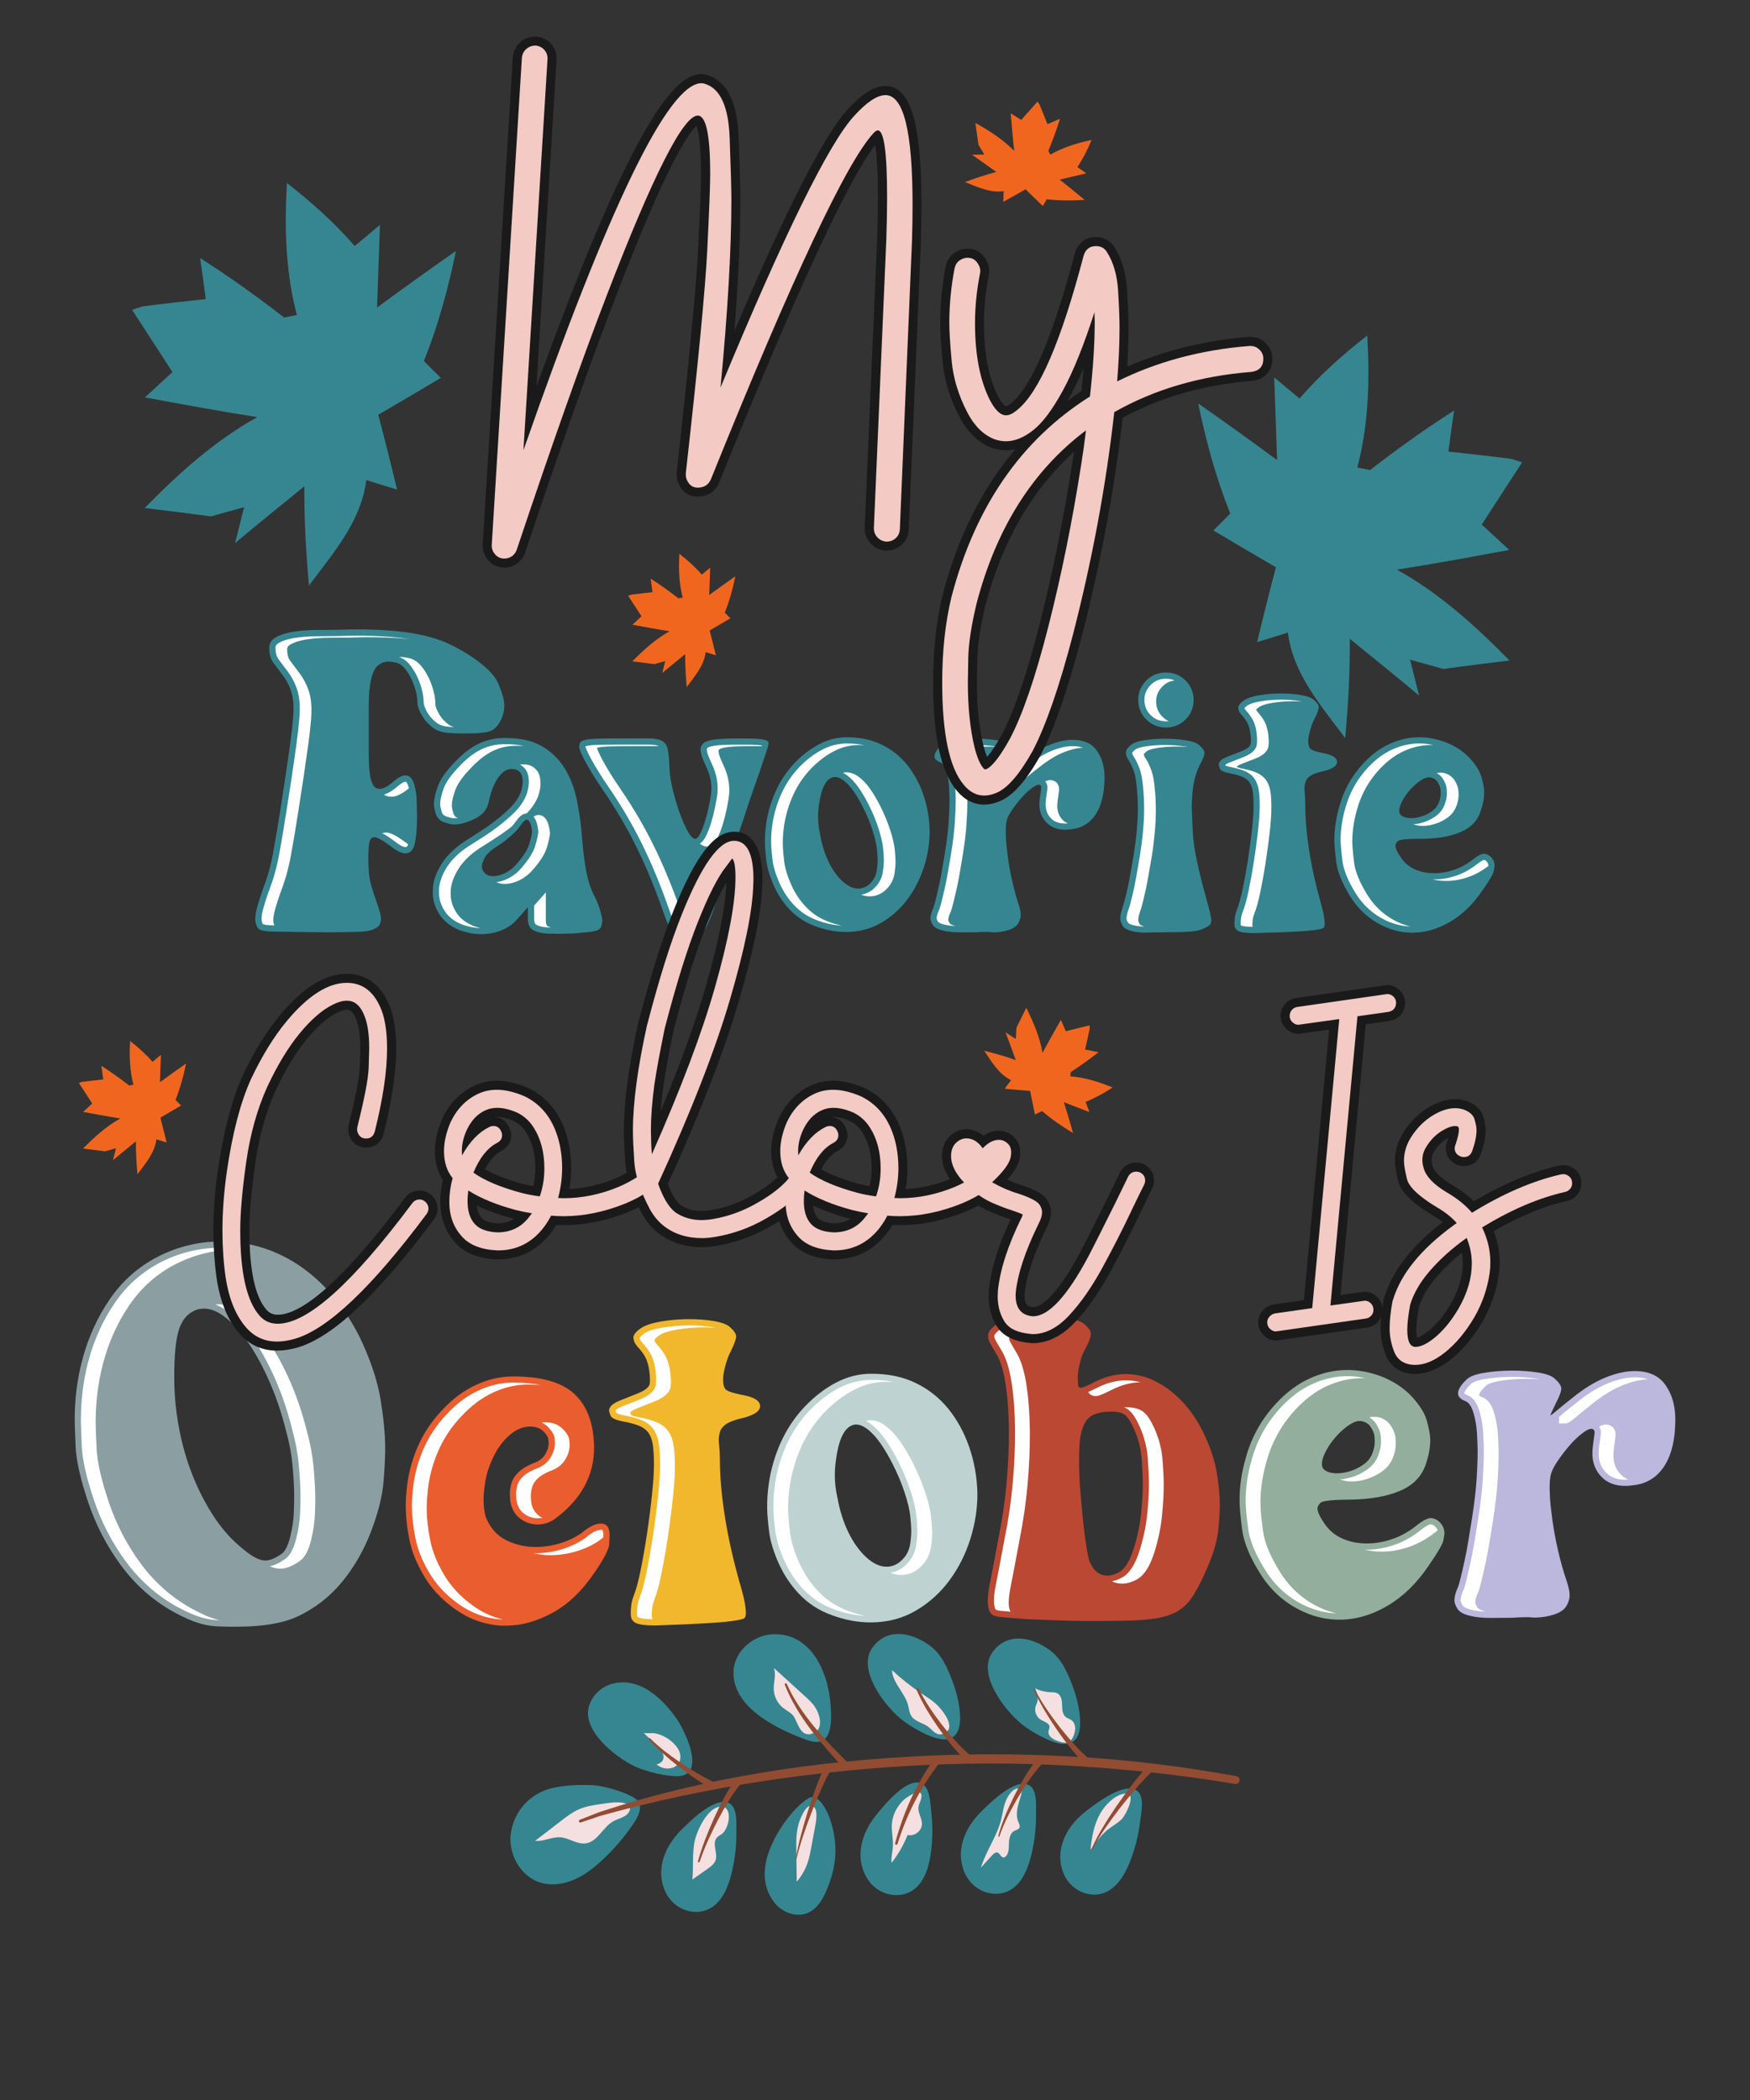 <?xml version="1.0" encoding="UTF-8"?> <!-- Generator: Adobe Illustrator 24.0.1, SVG Export Plug-In . SVG Version: 6.00 Build 0) --> <svg xmlns="http://www.w3.org/2000/svg" xmlns:xlink="http://www.w3.org/1999/xlink" version="1.1" id="artboard" x="0px" y="0px" viewBox="0 0 4500 5400" style="enable-background:new 0 0 4500 5400;" xml:space="preserve"><rect x="0" y="0" width="4500" height="5400" fill="#333333" stroke="none"/> <style type="text/css"> .st0{fill:#368691;} .st1{fill:#F4E0E1;} .st2{fill:#924C32;} .st3{fill:#FFFFFF;} .st4{fill:#1A1A1A;} .st5{fill:#F3CAC4;} .st6{fill:#8B9FA3;} .st7{fill:#EA5D2F;} .st8{fill:#F1B82D;} .st9{fill:#BED2D1;} .st10{fill:#BB4833;} .st11{fill:#94AE9E;} .st12{fill:#BBB7DD;} .st13{fill:#F1661E;} </style> <g id="main_design"> <g> <path class="st0" d="M1522.7,4590.4c-31.8-1.4-72.6,0.1-103.5,7.7c-54.6,13.5-94.1,55-104.7,110.3 c-10.5,55.3,22.8,117.8,76.9,133.1c28.2,8,59,3.3,85.8-8.5c26.9-11.8,50.3-30.2,71.7-50.2c30.2-28.1,57.1-59.6,80.2-93.8 c10.8-16,21.7-36,14.1-53.8C1635,4615.7,1557.3,4591.9,1522.7,4590.4z"></path> <path class="st1" d="M1543.4,4639.3c-19.2,2.6-38.5,5.9-56.1,13.8c-15.9,7.2-29.9,17.9-43.8,28.6c-22.4,17.3-44.9,34.5-67.3,51.8 c21.9,2.4,43.2-10.7,65.2-9c22.3,1.8,42.6,18.7,64.8,15.6c30.6-4.2,43.9-41.8,70.8-56.9c9.3-5.2,19.9-7.6,29.1-13 c15.2-9,21-27.3,1.1-33.2C1588.1,4631.5,1562.5,4636.7,1543.4,4639.3z"></path> <path class="st0" d="M2132.8,4358.5c-12.5-78.5-57-160.7-147.2-156c-50.3,2.6-97.7,44.9-99.5,95.3 c-3.2,92.4,111.1,147.7,183.3,174.5c16.2,6,36.4,11.8,49.8,0.8c22.4-18.4,18.4-66.8,16.3-92.1 C2135,4373.6,2134.1,4366.1,2132.8,4358.5z"></path> <path class="st0" d="M1657.9,4341c-52.3-29.1-118.9-16-141.6,41c-26,65.3,68.7,138.7,118.3,161.2c26.5,12,79.2,25.7,110.2,24 c71.1-4,16.5-115.8-3.2-144.9C1719.5,4389.9,1692.2,4360.1,1657.9,4341z"></path> <path class="st0" d="M1700.8,4804.2c-3.2,32.1,7,66.1,30.3,88.4c23.3,22.3,60.1,30.8,89.4,17.4c33.5-15.2,50.3-52.8,59.6-88.4 c9.2-35.4,13.6-72,13.3-108.5c-0.2-20.3,4.2-63.8-17.7-75.9c-35.4-19.6-99.3,44.4-121.2,65.6 C1726.7,4729.8,1704.7,4764.9,1700.8,4804.2z"></path> <path class="st0" d="M2212.8,4770.7c0.3,32.2,14,65,39.6,84.6c25.5,19.7,63,24.2,90.8,7.8c31.7-18.7,44.4-57.9,49.8-94.3 c5.3-36.2,5.9-73,1.7-109.3c-2.3-20.1-2.7-63.9-25.6-73.6c-37.3-15.7-94,54.7-113.5,78.1C2230.6,4694,2212.4,4731.2,2212.8,4770.7 z"></path> <path class="st0" d="M1968.3,4794.9c-5.4,33.3-0.2,66.6,21.9,96.1c20,26.8,58.3,41.3,88.6,27.2c19.8-9.2,33.2-28.4,42.4-48.2 c28.7-61.6,37-122.5,12.9-193c-6.3-18.4-29.4-68.1-55.2-52.8C2037.3,4649.1,1979.2,4728.1,1968.3,4794.9z"></path> <path class="st0" d="M2390.9,4231.5c-50.5-36.7-111.3-44.7-147.3,4.9c-41.3,56.9,32.5,151.3,75,185.3 c22.7,18.2,70.1,46.2,100.9,50.3c76.4,10.1,44.5-108.2,32.5-141.2C2438.6,4294.1,2422.7,4254.6,2390.9,4231.5z"></path> <path class="st0" d="M2699.6,4243.3c-50.5-36.7-111.3-44.7-147.3,4.9c-41.3,56.9,32.5,151.3,75,185.3 c22.7,18.2,70.1,46.2,100.9,50.3c76.4,10.1,44.5-108.2,32.5-141.2C2747.3,4305.9,2731.3,4266.5,2699.6,4243.3z"></path> <path class="st0" d="M2729.4,4748.8c-7.2,31.4-1.3,66.4,19.1,91.5c20.3,25,55.8,38,86.5,28.5c35.1-10.9,56.5-46.1,70.1-80.3 c13.5-34,22.5-69.7,26.8-106c2.4-20.1,12.1-62.8-8-77.5c-32.7-23.9-104.1,31.6-128.4,50 C2764.4,4678.2,2738.2,4710.2,2729.4,4748.8z"></path> <path class="st0" d="M2471.4,4757.6c-3.2,32.1,7,66.1,30.3,88.4c23.3,22.3,60.1,30.8,89.4,17.5c33.5-15.2,50.4-52.8,59.6-88.4 c9.2-35.4,13.6-72,13.3-108.5c-0.2-20.3,4.2-63.8-17.6-75.9c-35.4-19.6-99.3,44.3-121.2,65.6 C2497.4,4683.3,2475.3,4718.3,2471.4,4757.6z"></path> <path class="st1" d="M1655.1,4455.9c11.6,11.3,23.1,22.6,34.7,34c9,8.8,18.8,20.1,15.9,32.4c-1.9,8.2-9.5,13.4-17.5,14.6 c23.2,20.7,66.9,11,60.7-25.9c-3-17.7-21.2-34.1-35.8-42.8c-9.2-5.5-19.4-9.3-29.8-11.3C1678.9,4456,1657.1,4457.8,1655.1,4455.9z "></path> <path class="st1" d="M1787,4731.4c-7.8,33.1-3.1,67.9-6.7,101.7c13.2-9.3,26.4-18.7,39.7-28c8-5.6,16.3-11.8,19.7-20.9 c7-18.8-9.5-43,3.3-58.4c3.5-4.2,8.6-6.7,13.1-9.8c19.5-13.9,30.7-74.6-5.9-70.1C1819.3,4649.8,1793,4705.9,1787,4731.4z"></path> <path class="st1" d="M2095.6,4389.4c-7.3-10.9-17.1-19.8-26.8-28.6c-26.3-23.9-52.6-47.8-78.9-71.7c6.4,17.2-0.8,36.2-0.3,54.5 c0.5,18.6,9.7,36.7,24.2,48.2c10,7.9,22.9,13.3,29,24.6c10.4,19.1,18.2,54.2,49.6,40C2119,4444.4,2107.8,4407.7,2095.6,4389.4z"></path> <path class="st1" d="M2053.9,4689.1c-6.8,22.3-6.5,46.1-6.2,69.4c0.4,26.7,0.7,53.4,1.1,80.1c12.1-14,21.5-30.3,27.6-47.7 c4.8-13.8,7.5-28.2,10.1-42.6c2.8-15.2,5.6-30.4,8.5-45.6c2.3-12.5,11.5-52.6-6.2-58.9C2072.2,4637.9,2057.4,4677.5,2053.9,4689.1 z"></path> <path class="st1" d="M2406.8,4381.5c-11.7-10.5-25.2-18.8-38.3-27.6c-26.5-17.7-51.6-37.6-74.9-59.3c1.7,33,32.5,57.4,41.2,89.3 c2.8,10.5,3.4,22.2,10.1,30.8c9.9,12.8,29.6,16.2,42.3,25.8c12.1,9.3,20.6,24,38,17.9C2463.3,4445.2,2422.6,4395.7,2406.8,4381.5z "></path> <path class="st1" d="M2293.4,4691.2c-1.2,19.6,3.9,39.3,2.5,58.9c-1,13.4-4.9,26.8-3.3,40.1c17.1-21.7,31-46,41.2-71.7 c17.2,4.4,36.6-10.3,36.9-28.1c0.3-15.1-10.9-29-8.9-44c1-7.1,4.8-13.5,6.6-20.5c8.8-35.2-35.2-6.4-45.3,3.1 C2306.1,4645.3,2294.8,4667.7,2293.4,4691.2z"></path> <path class="st1" d="M2753.8,4422.3c-3.9-2.5-8.7-3.7-12.5-6.4c-9.3-6.7-10-19.9-10.2-31.4c-0.2-11.4-2-24.9-12.1-30.3 c-5.5-2.9-12-2.6-18.2-2.8c-13.5-0.5-27-3.8-39.1-9.9c4.5,10.8,9,22.7,5.9,34c-1.1,4.1-3.3,7.9-4.5,11.9 c-4.1,13.1,2.1,28.6,14.1,35.4c8.4,4.8,20.9,7.7,21.5,17.4c0.2,4.2-2.2,8.1-2.7,12.3c-1.3,10.4,9.2,18.4,18.9,22.4 c14.8,6.1,31.5,12,41.6-3.4C2765.3,4457.7,2770.4,4432.9,2753.8,4422.3z"></path> <path class="st1" d="M2587.4,4628.5c-7.2,16.4-8.9,34.6-13.4,51.9c-11.1,42.9-38.9,79.8-51.7,122.2c9.6-10.6,19.3-21.3,28.9-31.9 c3.7-4.1,8.9-8.6,14.1-6.9c6,2,7.8,11.2,14,12.3c4.4,0.8,8.3-3,10.4-6.9c5.2-9.8,4.3-21.6,4.9-32.7c0.6-11.1,4-23.6,13.9-28.7 c4.5-2.3,10.3-3.2,12.7-7.6c2.6-4.8-0.6-10.5-2.7-15.5c-7.7-18.1-2-38.9,3.8-57.8c2.9-9.4,11.6-31-7.2-27.8 C2602.8,4601.3,2592,4617.9,2587.4,4628.5z"></path> <path class="st1" d="M2829.1,4663.4c-16.1,28.2-21.8,61.1-25,93.4c13.7-19.4,27.7-39.1,46.5-53.6c11.5-8.9,24.7-15.8,34.7-26.4 c10-10.6,40.1-69.6,6.8-64.7C2865.6,4616,2841.6,4641.5,2829.1,4663.4z"></path> <g> <g> <path class="st2" d="M3175.5,4587.3c-139.7-23.7-280.7-38.4-422.1-46.8c-141.4-8-283.2-7.7-424.6,0.8 c-141.4,8.4-282.3,24.4-422,47.6c-69.8,12-139.3,25.5-208.4,41.3c-34.5,8-68.9,16.6-103.2,25.3l-51.4,13.8l-50.2,17.1 c-2,0.7-4.1-0.4-4.8-2.3c-0.7-1.9,0.3-4,2.2-4.7l49.9-19.6l50.9-16.2c34-10.5,68.3-20.1,102.8-29.1 c68.9-18.1,138.5-33.6,208.6-46.3c140.1-26.2,282.1-41.9,424.3-50.4c142.2-8.6,285-9,427.3-1.1c142.4,7.5,284.1,25.2,424.3,50.5 c5.6,1,9.3,6.3,8.3,11.9C3186.3,4584.5,3181,4588.2,3175.5,4587.3z"></path> </g> </g> <g> <g> <path class="st2" d="M1824.3,4596.6c-29.2-17-56.3-36.2-82.5-56.7c-26.1-20.6-51.3-42.5-73.2-67.6c-0.7-0.8-0.6-2,0.2-2.7 c0.8-0.7,1.9-0.6,2.6,0.1c23.2,23.2,49.6,43.1,76.6,61.6c27.1,18.3,55.4,35.6,84.3,49.9l0.2,0.1c4.3,2.1,6.1,7.4,4,11.7 c-2.1,4.3-7.4,6.1-11.7,4C1824.7,4596.8,1824.5,4596.7,1824.3,4596.6z"></path> </g> </g> <g> <g> <path class="st2" d="M2486.9,4529.9c-28.7-26.3-52-56.2-73.9-87.1c-21.5-31.1-41.7-63.3-56.4-98.4c-0.7-1.6,0.1-3.4,1.7-4.1 c1.5-0.6,3.3,0,4,1.5l0,0.1c16,33.5,37.6,64.3,60.2,93.8c22.9,29.2,47.7,57.6,75.7,80.8l0.2,0.2c3.7,3.1,4.2,8.6,1.2,12.3 c-3.1,3.7-8.6,4.2-12.3,1.2C2487.1,4530.1,2487,4529.9,2486.9,4529.9z"></path> </g> </g> <g> <g> <path class="st2" d="M2795.5,4541.7c-15.4-14.1-28.7-29.4-41.4-45.1c-12.7-15.7-24.8-31.9-36.2-48.5 c-22.6-33.3-44.3-67.4-59.9-104.6c-0.3-0.7,0-1.5,0.7-1.7c0.7-0.3,1.4,0.1,1.7,0.7c17.6,35.7,41.2,68.2,65.5,99.7 c24.7,31,51,61.7,80.8,86.3l0.2,0.1c3.7,3.1,4.2,8.6,1.2,12.3c-3.1,3.7-8.6,4.2-12.3,1.2 C2795.8,4541.9,2795.6,4541.8,2795.5,4541.7z"></path> </g> </g> <g> <g> <path class="st2" d="M2134,4555.4c-19,34.8-34.6,72.5-49.1,110.1c-14.2,37.8-27.8,76.1-37,115.6c-0.1,0.5-0.6,0.8-1.1,0.7 c-0.5-0.1-0.8-0.6-0.7-1.1c6.7-40.2,17.9-79.4,29.7-118.4c12.3-38.9,25.3-77.4,42.8-115.1c2-4.4,7.2-6.3,11.6-4.2 c4.4,2,6.3,7.2,4.2,11.6c-0.1,0.2-0.2,0.3-0.2,0.5L2134,4555.4z"></path> </g> </g> <g> <g> <path class="st2" d="M1906.3,4584.9c-23.9,28.7-43.2,62.6-61,96.6c-17.5,34.2-34,69.3-46.2,105.8c-0.4,1.2-1.6,1.9-2.8,1.5 c-1.1-0.3-1.8-1.6-1.5-2.7c10.3-37.7,24.9-73.8,40.7-109.4c8-17.8,16.5-35.3,25.8-52.6c9.4-17.2,19.3-34.2,31.5-50.3 c2.9-3.8,8.4-4.6,12.2-1.7c3.8,2.9,4.6,8.4,1.7,12.2c-0.1,0.1-0.1,0.2-0.2,0.3L1906.3,4584.9z"></path> </g> </g> <g> <g> <path class="st2" d="M2960.8,4556.7c-29.6,28.9-56.6,61.6-82.5,94.7c-12.9,16.7-25.4,33.6-37.3,51c-11.8,17.4-23.3,35.2-32,54.2 c-0.3,0.6-1,1-1.6,0.7c-0.6-0.3-0.9-1-0.7-1.6c7.7-19.9,18.2-38.4,29-56.7c10.9-18.2,22.5-36,34.5-53.5 c24.2-34.9,49.1-69.1,78.2-101.2c3.2-3.6,8.8-3.8,12.3-0.6c3.6,3.2,3.8,8.8,0.6,12.3c-0.1,0.1-0.2,0.2-0.3,0.4L2960.8,4556.7z"></path> </g> </g> <g> <g> <path class="st2" d="M2676.9,4538.5c-23.2,26.2-43.1,56.1-61.1,86.8c-17.8,30.9-34.3,62.8-45.8,96.6c-0.2,0.8-1.1,1.3-1.9,1 c-0.8-0.2-1.2-1.1-1-1.9c9.3-35,23.8-68.2,39.8-100.6c16.2-32.3,34.2-63.9,56.7-93.1c2.9-3.8,8.4-4.5,12.2-1.6 c3.8,2.9,4.5,8.4,1.6,12.2C2677.2,4538.1,2677,4538.3,2676.9,4538.5z"></path> </g> </g> <g> <g> <path class="st2" d="M2170.8,4548.1c-29.7-32.5-59.5-65.4-86.2-100.9c-26.6-35.4-50.2-73.6-66.6-114.9c-0.6-1.4,0.1-3,1.5-3.6 c1.4-0.5,2.9,0.1,3.5,1.4c18.1,39.9,42.8,76.3,70.6,109.9c27.8,33.7,58.7,64.8,89.8,96c3.4,3.4,3.4,8.9,0,12.3 c-3.4,3.4-8.9,3.4-12.3,0C2171,4548.4,2170.9,4548.2,2170.8,4548.1z"></path> </g> </g> <g> <g> <path class="st2" d="M2416.3,4532.2c-23.8,31.5-45.5,64.5-63.6,99.6c-18.2,35-32.9,71.9-45,109.8c-0.5,1.6-2.3,2.6-3.9,2 c-1.6-0.5-2.5-2.2-2.1-3.8c10.4-38.6,23.5-76.7,40.4-113.2c16.8-36.6,37.4-71.4,60.1-104.6c2.7-4,8.1-5,12.1-2.3 c4,2.7,5,8.1,2.3,12.1C2416.5,4531.9,2416.4,4532.1,2416.3,4532.2z"></path> </g> </g> </g> <g> <path class="st0" d="M659.5,2339.7c4.5-18,11.7-40.4,21.7-67.4c9.9-27,17.8-58.1,23.6-93.4c5.1-28.9,10.3-59.5,15.4-91.9 c5.1-32.4,9.9-63.7,14.4-93.9c4.5-30.2,8.5-58.2,12-84.2c3.5-26,5.9-47.3,7.2-64c0.6-9,1-17,1-24.1c0-18-2.6-33.8-7.7-47.7 c-5.1-13.8-11.9-26.1-20.2-37.1c-8.3-10.9-16.2-21.3-23.6-31.3c-7.4-9.9-11.1-22.9-11.1-39c0-11.6,5.8-20.5,17.3-27 c11.6-6.4,26.1-11.1,43.8-14c17.6-2.9,36.9-4.5,57.8-4.8c20.8-0.3,40.9-0.5,60.2-0.5c16.7-0.6,32.4-1,47.2-1 c30.2,0,59.5,1.1,88.1,3.4c28.6,2.3,55.2,6.1,79.9,11.6c24.7,5.5,46.2,12.4,64.5,20.7c18.3,8.4,36.4,18.3,54.4,29.8 c41.1,26.3,66.6,51.4,76.5,75.1c9.9,23.8,14.9,42,14.9,54.9c0,17.3-5.1,33.7-15.4,49.1c-3.9,5.1-7.7,9.1-11.6,12 c-3.9,2.9-8.8,5.1-14.9,6.7c-6.1,1.6-14,2.7-23.6,3.4c-9.6,0.6-21.8,1-36.6,1c-14.8,0-27-0.3-36.6-1c-9.6-0.6-17.8-1.9-24.6-3.9 c-6.7-1.9-12.5-4.5-17.3-7.7c-4.8-3.2-10.1-7.7-15.9-13.5c-7.1-7.1-13.3-15.9-18.8-26.5c-5.5-10.6-8.2-19.7-8.2-27.4 c0-9-1.4-18.9-4.3-29.8c-2.9-10.9-6.7-21.3-11.6-31.3c-4.8-9.9-10.4-18.8-16.8-26.5c-6.4-7.7-13.5-12.5-21.2-14.4 c-7.7-1.9-14.4-2.9-20.2-2.9c-10.3,0-19.4,3.4-27.4,10.1c-8,6.7-14,18.9-17.8,36.6c-3.9,17.7-5.8,38.7-5.8,63.1v127.1 c0,16.7,0.6,31.6,1.9,44.8c1.3,13.2,3.9,24.1,7.7,32.7c3.9,8.7,9.9,13,18.3,13c9.6,0,22.5-7.1,38.5-21.2 c10.9-9,20.2-13.5,27.9-13.5c6.4,0,11.4,2.4,14.9,7.2c3.5,4.8,6.3,10.6,8.2,17.3c1.9,6.7,3.4,13.8,4.3,21.2 c1,7.4,1.4,13.3,1.4,17.8c0.6,17.3,1,33.1,1,47.2c0,23.8-1.8,44.6-5.3,62.6c-3.5,18-11.7,27-24.6,27c-10.3,0-23.8-6.7-40.4-20.2 c-19.3-14.1-32.4-21.2-39.5-21.2c-7.1,0-11.4,5.1-13,15.4c-1.6,10.3-2.4,22.1-2.4,35.6c0,9.6,0.3,20.2,1,31.8 c0.6,15.4,3,30,7.2,43.8c4.2,13.8,8.3,26.6,12.5,38.5c4.2,11.9,7.2,21.3,9.1,28.4c1.9,7.1,2.9,12.5,2.9,16.4 c0,4.5-1.1,9.3-3.4,14.4c-2.3,5.1-8.3,9.6-18.3,13.5c-10,3.8-25.2,5.8-45.7,5.8c-21.2,0.6-43.7,1-67.4,1 c-11.6,0-29.4-0.1-53.4-0.5c-24.1-0.3-53.4-0.8-88.1-1.4c-23.8,0-37.5-3.5-41.4-10.6c-3.9-7.1-5.8-14.4-5.8-22.1 C656.6,2356.4,657.6,2348.7,659.5,2339.7z"></path> <path class="st0" d="M1113,2287.7c0.6-21.8,8.5-44.4,23.6-67.9c15.1-23.4,38-44.4,68.8-63.1c9-5.8,19.3-12.4,30.8-19.7 c11.6-7.4,22.8-15.2,33.7-23.6c10.9-8.3,21.3-17,31.3-26c9.9-9,18.1-17.6,24.6-26c7.7-10.9,12.7-20.7,14.9-29.4 c2.2-8.7,3.4-15.9,3.4-21.7c0-3.2-0.5-7.5-1.4-13c-1-5.4-3.7-10.1-8.2-14c-4.5-3.9-10-5.8-16.4-5.8c-1.9,0-3.9,0-5.8,0 c-12.2,1.3-23.3,9.6-33.2,25c-10,15.4-17.5,35.6-22.6,60.7c-2.6,10.9-7.2,19.9-14,27c-6.7,7.1-16.8,13.5-30.3,19.3 c-16.7,7.1-31.5,10.6-44.3,10.6c-6.4,0-15.1-1.9-26-5.8c-10.9-3.9-18-11.1-21.2-21.7c-3.2-10.6-4.8-19.1-4.8-25.5 c0-12.2,3.4-27.4,10.1-45.7c6.7-18.3,21.3-39,43.8-62.1c20.5-21.8,41.1-37.5,61.6-47.2c20.5-9.6,42-14.4,64.5-14.4 c1.9,0,3.5,0,4.8,0c37.9,0,68.8,7.1,92.9,21.2c24.1,14.1,43.3,32.7,57.8,55.8c14.4,23.1,24.9,49.7,31.3,79.9 c6.4,30.2,10.9,61.6,13.5,94.3c3.2,39.8,7.2,71.6,12,95.3c4.8,23.8,11.7,44,20.7,60.7c6.4,12.8,11.2,25,14.4,36.6 c3.2,11.6,5.1,20.2,5.8,26c-0.6,1.9-1,3.8-1,5.8c-0.6,5.1-1.8,9.1-3.4,12c-1.6,2.9-5,5.3-10.1,7.2c-5.1,1.9-12.4,3.4-21.7,4.3 c-9.3,1-21.7,2.1-37.1,3.4c-16.1,0.6-30.2,1-42.4,1c-5.8,0-13.8-0.2-24.1-0.5c-10.3-0.3-19.9-1.9-28.9-4.8 c-9-2.9-15.1-7.1-18.3-12.5c-3.2-5.4-4.8-12.7-4.8-21.7v-28.9l-30.8,34.7c-10.3,10.9-23.3,19.4-39,25.5 c-15.7,6.1-32.9,9.1-51.5,9.1c-17.3,0-35.6-3.5-54.9-10.6c-23.1-9.6-40.3-23.3-51.5-40.9c-11.2-17.6-16.8-36.4-16.8-56.3 C1113,2291.9,1113,2289.6,1113,2287.7z M1246.8,2245.3c5.1,5.1,12.2,7.7,21.2,7.7c10.3,0,21-2.9,32.3-8.7 c11.2-5.8,21.3-14.1,30.3-25c16-18.6,26.1-34.8,30.3-48.6c4.2-13.8,6.6-24.6,7.2-32.2c-0.6-7.7-2.3-15.1-4.8-22.1 c-2.6-5.8-5.5-8.7-8.7-8.7c-3.9,0-9.3,5.1-16.4,15.4c-4.5,7.1-12.4,15.6-23.6,25.5c-11.2,10-22.3,18.5-33.2,25.5 c-18.6,11.6-30.3,22.1-35.1,31.8c-4.8,9.6-7.2,17-7.2,22.1C1239.1,2234.4,1241.7,2240.2,1246.8,2245.3z"></path> <path class="st0" d="M1489.4,1920.9c0-5.1,1-9.1,2.9-12c1.9-2.9,6.7-5.1,14.4-6.7c7.7-1.6,19.3-2.6,34.7-2.9 c15.4-0.3,36.6-0.5,63.5-0.5h63.5c14.8,0,26,2.1,33.7,6.3c7.7,4.2,12.7,11.4,14.9,21.7c2.2,10.3,3.7,25.7,4.3,46.2 c0.6,17.3,3.5,36.6,8.7,57.8c5.1,21.2,11.1,41.1,17.8,59.7c6.7,18.6,13.6,34.3,20.7,47.2c7.1,12.8,13.5,19.3,19.3,19.3 c5.8,0,12.5-10.3,20.2-30.8c7.7-20.5,14.1-46.2,19.3-77c1.3-7.1,1.9-14.1,1.9-21.2c0-19.3-4.5-38.2-13.5-56.8 c-7.1-15.4-11.2-26-12.5-31.8c-1.3-5.8-1.9-9.9-1.9-12.5c0-5.8,2.4-10.9,7.2-15.4c4.8-4.5,13.8-7.7,27-9.6 c13.1-1.9,31.3-2.9,54.4-2.9h32.7c10.3,0,19.4,0.3,27.4,1c8,0.6,14.4,1.8,19.3,3.4c4.8,1.6,7.2,4.3,7.2,8.2c0,3.2-2.6,12.2-7.7,27 c-5.1,14.8-10.9,31.8-17.3,51c-3.2,9.6-7.9,23-14,40c-6.1,17-12.7,36.4-19.7,58.2l-49.1,146.3c-3.2,9.6-7.6,23.4-13,41.4 c-5.5,18-11.2,35.8-17.3,53.4c-6.1,17.7-12.2,33.2-18.3,46.7c-6.1,13.5-11.4,20.9-15.9,22.1h-64.5c-4.5,0-8.5-2.1-12-6.3 c-3.5-4.2-6.7-9.1-9.6-14.9c-2.9-5.8-5.5-11.9-7.7-18.3c-2.3-6.4-4.3-12.2-6.3-17.3c-20.5-59-43.2-113.6-67.9-163.7 c-24.7-50.1-53.4-98.8-86.2-146.3c-8.3-12.2-16.2-24.2-23.6-36.1c-7.4-11.9-13.8-22.8-19.3-32.7c-5.5-9.9-9.8-18.6-13-26 C1491,1928.4,1489.4,1923.5,1489.4,1920.9z"></path> <path class="st0" d="M1970.8,2114.4c4.5-28.2,12.7-55.4,24.5-81.4c11.9-26,27.8-49.6,47.7-70.8c20.5-21.2,42-37.5,64.5-49.1 c22.5-11.6,45.9-17.3,70.3-17.3c34,0,64,6.4,90,19.3c26,12.8,47.8,30.3,65.5,52.5c17.6,22.1,31.4,47.8,41.4,77 c9.9,29.2,15.2,60.2,15.9,92.9c0,30.8-5,61.6-14.9,92.4c-10,30.8-24.2,58.6-42.8,83.3c-18.6,24.7-41.2,44.8-67.9,60.2 c-26.6,15.4-56.7,23.1-90,23.1c-26.3,0-53-5.1-79.9-15.4c-24.4-9-45.4-22.6-63.1-40.9c-17.7-18.3-31.8-39.5-42.4-63.5 c-10.6-24.1-17-46-19.3-65.9c-2.3-19.9-3.4-35.6-3.4-47.2C1967,2147.5,1968.2,2131.1,1970.8,2114.4z M2108.5,2144.3 c4.5,26.3,11.7,49.9,21.7,70.8c9.9,20.9,21.8,37.7,35.6,50.5c13.8,12.8,27.4,19.3,40.9,19.3s25.3-6.1,35.6-18.3 c6.4-7.7,10.4-16.7,12-27c1.6-10.3,2.4-19.6,2.4-27.9c0-7.1-0.6-16.8-1.9-29.4c-1.3-12.5-5-28.2-11.1-47.2 c-6.1-18.9-14-38-23.6-57.3c-13.5-27-26.5-47-39-60.2c-12.5-13.1-23.9-19.7-34.2-19.7h-1c-19.9,1.9-33.1,24.7-39.5,68.4 c-1.9,11.6-2.9,22.8-2.9,33.7C2103.7,2114.7,2105.3,2129.5,2108.5,2144.3z"></path> <path class="st0" d="M2400.2,2333.9c1.3-3.2,3-9.3,5.3-18.3c2.2-9,4.8-19.7,7.7-32.3s5.6-26.1,8.2-40.9 c2.6-14.8,5.1-29.8,7.7-45.3c5.1-30.8,8.5-57.8,10.1-80.9c1.6-23.1,2.4-42.4,2.4-57.8c0-7.7-0.3-18.6-1-32.7 c-0.6-14.1-2.9-27.9-6.7-41.4c-3.9-13.5-9.3-21.5-16.4-24.1c-9.6-3.9-14.4-9-14.4-15.4c0-7.7,5.4-16.7,16.4-27 c5.8-6.4,17.3-11.1,34.7-14c17.3-2.9,35.9-4.3,55.8-4.3c19.3,0,37.5,1.4,54.9,4.3c17.3,2.9,28.9,7.5,34.7,14 c7.7,7.1,11.6,13.3,11.6,18.8c0,5.5-3.9,15.6-11.6,30.3c-7.1,14.1-10.6,21.8-10.6,23.1c1.3,0,5.3-2.9,12-8.7 c6.7-5.8,17.2-14.1,31.3-25c23.1-18.6,45.4-32.3,66.9-40.9c21.5-8.7,41.2-13,59.2-13c28.2,0,48.9,9.3,62.1,27.9 c13.1,18.6,19.7,41.4,19.7,68.4c0,10.3-0.6,21.2-1.9,32.7c-3.9,30.8-13.2,54.9-27.9,72.2c-14.8,17.3-34,27-57.8,28.9 c-4.5,0.6-9,1-13.5,1c-20.5,0-36.7-6.3-48.6-18.8c-11.9-12.5-17.8-28.1-17.8-46.7c0-4.5,0.3-9.3,1-14.4c1.3-9.6,2.2-16.5,2.9-20.7 c0.6-4.2,1-6.6,1-7.2c0-5.1-2.3-7.7-6.7-7.7c-4.5,0-11.1,3.4-19.7,10.1c-8.7,6.7-17.2,14.9-25.5,24.6 c-8.3,9.6-16.1,19.6-23.1,29.8c-7.1,10.3-11.6,18.9-13.5,26c-1.9,6.4-2.9,16-2.9,28.9c0,2.6,0.2,8.5,0.5,17.8 c0.3,9.3,1.8,24.1,4.3,44.3c2.6,20.2,6.3,41.2,11.1,63.1c4.8,21.8,10.4,42.4,16.8,61.6c3.9,11.6,5.8,21.2,5.8,28.9 c0,7.1-2.3,14.3-6.7,21.7c-4.5,7.4-12.8,13-25,16.8c-12.2,3.9-25,5.8-38.5,5.8c-1.3,0-3.5-0.1-6.7-0.5c-3.2-0.3-7.1-0.5-11.6-0.5 c-9.6,0-18.6,0.3-27,1h-43.3c-16.1,0-30.3-1.6-42.8-4.8c-12.5-3.2-20.7-8-24.6-14.4c-3.9-6.4-5.8-11.9-5.8-16.4 C2392.5,2354.1,2395,2344.8,2400.2,2333.9z"></path> <path class="st0" d="M2886.4,2333.9c1.3-3.2,2.7-7.9,4.3-14c1.6-6.1,3.7-14.4,6.3-25c2.6-10.6,5.3-23.7,8.2-39.5 c2.9-15.7,6.3-35.1,10.1-58.2c3.2-19.9,5.8-40.1,7.7-60.7c1.9-20.5,2.9-39.8,2.9-57.8c0-2.6-0.2-9.8-0.5-21.7 c-0.3-11.9-1.4-26.1-3.4-42.8c-1.9-16.7-5.1-29.8-9.6-39.5c-3.2-7.7-6.4-14-9.6-18.8c-3.2-4.8-5.3-8.8-6.3-12 c-1-3.2-1.4-5.8-1.4-7.7c0-1.9,0.5-4.3,1.4-7.2c1-2.9,4-6.6,9.1-11.1c5.8-6.4,17.3-11.1,34.7-14c17.3-2.9,35.6-4.3,54.9-4.3 c19.9,0,38.5,1.4,55.8,4.3c17.3,2.9,28.9,7.5,34.7,14c7.7,7.1,11.6,13.3,11.6,18.8c0,5.5-4.2,15.9-12.5,31.3 c-13.5,25.7-20.2,61.6-20.2,107.8c0,9.6,1,32.6,2.9,68.8c1.9,36.3,14.1,94.2,36.6,173.8c3.9,14.1,6.6,24.9,8.2,32.2 c1.6,7.4,2.4,12.7,2.4,15.9c0,6.4-1.9,10.9-5.8,13.5c-12.8,9-28.3,14.1-46.2,15.4c-18,1.3-40.4,1.9-67.4,1.9 c-12.8,0-23.9,0.2-33.2,0.5c-9.3,0.3-15.3,0.5-17.8,0.5c-12.2,0-23.9-1.4-35.1-4.3c-11.2-2.9-18.8-7.5-22.6-14 c-3.9-6.4-5.8-12.5-5.8-18.3C2880.6,2354.1,2882.5,2344.8,2886.4,2333.9z M2948,1749.5c13.5-13.5,30.2-20.2,50.1-20.2 c19.9,0,36.7,6.9,50.5,20.7c13.8,13.8,20.7,30.3,20.7,49.6c0,19.9-6.9,36.7-20.7,50.5c-13.8,13.8-30.7,20.7-50.5,20.7 c-19.9,0-36.8-6.9-50.5-20.7c-13.8-13.8-20.7-30.6-20.7-50.5C2926.8,1780.3,2933.9,1763.6,2948,1749.5z"></path> <path class="st0" d="M3156,1945.9c14.8-5.8,26.3-10.3,34.7-13.5c8.3-3.2,14.6-6.6,18.8-10.1c4.2-3.5,6.4-6.9,6.7-10.1 c0.3-3.2,0.5-5.8,0.5-7.7c0-4.5-0.3-9.9-1-16.4c-1.3-9.6-3.2-17.6-5.8-24.1c-2.6-6.4-6.7-13.1-12.5-20.2 c-7.1-7.7-11.1-13.3-12-16.8c-1-3.5-1.4-5.9-1.4-7.2c0-5.8,5.1-12.2,15.4-19.3c9-5.8,22.3-10.1,40-13c17.6-2.9,36.1-4.3,55.4-4.3 c18.6,0,35.9,1.4,52,4.3c16,2.9,27,7.2,32.7,13c7.7,7.1,11.6,13.2,11.6,18.3c0,5.1-3.5,14.8-10.6,28.9 c-4.5,8.3-8.3,18.3-11.6,29.8c-3.2,11.6-4.8,20.9-4.8,27.9c0,10.9,2.2,18,6.7,21.2c4.5,3.2,14.4,6.4,29.8,9.6 c25,4.5,37.5,12.2,37.5,23.1c0,10.9-13.5,19.3-40.4,25c-13.5,3.2-23.3,7.1-29.4,11.6c-6.1,4.5-10,9.6-11.6,15.4 c-1.6,5.8-2.4,11.2-2.4,16.4c0,2.6,0.3,6.9,1,13c0.6,6.1,1,15.6,1,28.4c0,35.3,3.4,74.6,10.1,117.9c6.7,43.3,17.2,90,31.3,140.1 c3.9,14.1,6.3,24.9,7.2,32.3c1,7.4,1.4,12.7,1.4,15.9c0,5.1-1,8.7-2.9,10.6c-1.3,1.3-5.3,2.6-12,3.9c-6.7,1.3-15.3,2.4-25.5,3.4 c-10.3,1-22,1.8-35.1,2.4c-13.2,0.6-27.1,1.3-41.9,1.9c-22.5,0.6-38,1.1-46.7,1.4c-8.7,0.3-14.6,0.5-17.8,0.5 c-9.6,0-18.1-0.5-25.5-1.4c-7.4-1-12.8-2.6-16.4-4.8c-3.5-2.2-5.9-5.3-7.2-9.1c-0.6-2.6-1-5.8-1-9.6c0-3.2,0.3-8,1-14.4 c0.6-6.4,2.6-13.8,5.8-22.1c4.5-10.9,9.1-27.8,14-50.5c4.8-22.8,9.3-47.5,13.5-74.1c4.2-26.6,7.7-52.8,10.6-78.5 c2.9-25.7,4.3-46.2,4.3-61.6c0-14.8-0.6-27-1.9-36.6c-1.3-9.6-3.9-17.5-7.7-23.6c-3.9-6.1-9.5-10.9-16.8-14.4 c-7.4-3.5-17.2-6.6-29.4-9.1c-18.6-3.2-28.9-7.5-30.8-13c-1.9-5.4-2.9-8.8-2.9-10.1C3133.8,1958.4,3141.2,1951.7,3156,1945.9z"></path> <path class="st0" d="M3444.8,2071.1c11.6-41.1,32.1-77.3,61.6-108.8c21.8-23.1,44.9-40,69.3-50.5c24.4-10.6,48.5-15.9,72.2-15.9 c3.2,0,6.1,0,8.7,0c24.4,1.3,47.5,6.7,69.3,16.4c21.8,9.6,40.3,22.8,55.4,39.5c15.1,16.7,24.7,32.9,28.9,48.6 c4.2,15.7,6.3,28.1,6.3,37.1c0,14.8-2.9,30.5-8.7,47.2c-7.7,25-25,43.3-52,54.9s-61.6,17.3-104,17.3c-34.7,0-53.9,2.1-57.8,6.3 c-3.9,4.2-5.8,7.9-5.8,11.1c0,7.1,5.1,18,15.4,32.7c9,12.8,20.9,22.5,35.6,28.9c14.8,6.4,31.1,9.6,49.1,9.6 c16.7,0,33.5-2.9,50.5-8.7c17-5.8,32.9-14.4,47.7-26c12.8-10.3,22.8-15.4,29.8-15.4c3.8,0,8.3,1.6,13.5,4.8 c9,7.1,13.5,15.7,13.5,26c0,1.9-0.8,6.7-2.4,14.4c-1.6,7.7-11.7,24.7-30.3,51c-23.8,34.7-51.4,61.1-82.8,79.4 c-31.5,18.3-63.5,27.4-96.3,27.4c-25,0-49.4-5.4-73.2-16.4c-36-16.7-64.5-42-85.7-76.1c-21.2-34-33.4-64-36.6-90 c-3.2-26-4.8-44.8-4.8-56.3C3431.3,2130.8,3435.8,2101.3,3444.8,2071.1z M3606.5,2099c5.8,3.2,13.1,4.8,22.1,4.8 c8.3,0,17.2-1.4,26.5-4.3c9.3-2.9,18.1-7.2,26.5-13c8.3-5.8,14.3-13,17.8-21.7c3.5-8.7,5.3-16.9,5.3-24.5c0-1.3-0.2-4.7-0.5-10.1 c-0.3-5.4-2.7-11.7-7.2-18.8c-4.5-7.1-11.2-11.2-20.2-12.5c-1.3,0-2.6,0-3.8,0c-5.1,0-11.9,2.7-20.2,8.2 c-8.3,5.5-16.7,12.7-25,21.7c-8.3,9-15.4,18.8-21.2,29.4c-5.8,10.6-8.7,19.7-8.7,27.4C3597.9,2091.3,3600.7,2095.8,3606.5,2099z"></path> </g> <g> <path class="st3" d="M2289,2134.2c-6.4-19.7-14.6-39.7-24.5-59.5c-14.3-28.6-28-49.6-41.7-64c-15.8-16.6-30.8-24.7-45.8-24.7h-1.7 l-0.8,0.1c-2.3,0.2-4.5,0.6-6.7,1.2c8.2,4.1,16.4,10.5,25,19.5c13.7,14.5,27.4,35.4,41.7,64c9.9,19.8,18.2,39.8,24.5,59.5 c6.5,20.2,10.3,36.7,11.8,50.5c1.4,13.2,2,23.4,2,31c0,9.1-0.9,19.3-2.6,30.4c-2.1,13.1-7.3,24.8-15.6,34.8 c-11.6,13.8-25.2,21.7-40.6,23.5c7.5,3,15.1,4.4,22.7,4.4c18.4,0,34.5-8.1,47.9-24c8.3-10,13.5-21.7,15.6-34.8 c1.7-11.1,2.6-21.3,2.6-30.4c0-7.6-0.7-17.8-2-31C2299.3,2170.9,2295.5,2154.4,2289,2134.2z M1414.1,2143.8l0.1-1.3l-0.1-1.3 c-0.8-9-2.7-17.9-5.7-26.3l-0.2-0.5l-0.2-0.5c-6.7-15-16.3-18.2-23.3-18.2c-4.8,0-9,1.6-12.9,4.1c2.2,2.5,4.3,5.8,6.2,10l0.2,0.5 l0.2,0.5c3,8.4,5,17.2,5.7,26.3l0.1,1.3l-0.1,1.3c-0.7,8.9-3.3,20.5-7.9,35.6c-4.9,16.1-15.8,33.8-33.4,54.3 c-10.3,12.5-22.2,22.2-35.2,28.9c-10.5,5.4-20.9,8.7-31,9.9c6.2,3,13.4,4.5,21.4,4.5c12.8,0,26.1-3.5,39.6-10.4 c13.1-6.7,24.9-16.5,35.2-28.9c17.6-20.5,28.5-38.2,33.4-54.3C1410.8,2164.3,1413.3,2152.7,1414.1,2143.8z M1922.7,1914.8h-32.7 c-22.2,0-39.8,0.9-52.1,2.7c-14.4,2.1-18,5.2-18.3,5.5c-2.1,2-2.1,3.1-2.1,3.7c0,0.1,0,2.2,1.5,9.1c0.6,2.6,2.8,9.8,11.4,28.4 c10,20.7,15,42.1,15,63.6c0,7.9-0.7,16-2.2,23.9c-5.3,31.7-12,58.6-20,79.9c-6,16-13,31.2-23.5,37.7c5.1,4.4,11.1,7.5,18.3,7.5 c17.4,0,27.2-19.8,35.2-41.2c8-21.3,14.7-48.2,20-79.9c1.4-7.9,2.2-16,2.2-23.9c0-21.5-5-42.9-15-63.6 c-8.5-18.6-10.8-25.8-11.4-28.4c-1.5-6.8-1.5-9-1.5-9.1c0-0.6,0-1.7,2.1-3.7c0.3-0.3,4-3.4,18.3-5.5c12.3-1.8,29.8-2.7,52.1-2.7 h32.7c2,0,3.9,0,5.8,0c0.2-0.7,0.4-1.3,0.6-1.8c-2.6-0.5-5.9-0.9-10.1-1.3C1941.1,1915.1,1932.3,1914.8,1922.7,1914.8z M1054.2,1643.7c-15.6-2.5-31.9-4.4-48.8-5.8c-28-2.2-57.3-3.3-86.8-3.3c-14.2,0-29.9,0.3-46.6,1l-0.3,0h-0.3 c-19,0-39.1,0.2-59.9,0.5c-20,0.3-38.7,1.9-55.4,4.6c-15.7,2.6-28.7,6.7-38.6,12.2c-8,4.5-9.1,8.9-9.1,13 c0,12.5,2.7,22.4,7.9,29.5c7.1,9.6,14.8,19.8,23.4,31.1c9.3,12.1,16.8,26,22.5,41.2c5.8,15.5,8.7,33.5,8.7,53.2 c0,7.4-0.3,15.6-1,25.2l0,0.1c-1.3,16.9-3.8,38.8-7.3,64.9c-3.5,25.7-7.5,54.1-12.1,84.4c-4.5,29.9-9.3,61.5-14.5,94 c-5.2,32.6-10.4,63.6-15.4,92.1c-5.9,36.1-14.1,68.5-24.4,96.2c-9.6,26.1-16.7,48.1-21.1,65.5c-1.6,7.7-2.5,14.3-2.5,19.5 c0,4.6,1.1,9,3.2,13.3c1.8,0.9,8.7,3.4,28,3.4l0.3,0c0.5,0,1,0,1.5,0c-2-4.2-3-8.3-3-12.8c0-5.2,0.8-11.7,2.5-19.5 c4.3-17.3,11.4-39.3,21.1-65.5c10.3-27.8,18.4-60.2,24.4-96.2c5.1-28.6,10.3-59.6,15.4-92.1c5.1-32.5,10-64.1,14.5-94 c4.5-30.4,8.6-58.8,12.1-84.4c3.5-26.2,6-48,7.3-64.9l0-0.1c0.7-9.6,1-17.8,1-25.2c0-19.8-2.9-37.7-8.7-53.2 c-5.7-15.2-13.2-29.1-22.5-41.2c-8.7-11.3-16.3-21.5-23.4-31.1c-5.3-7.1-7.9-17-7.9-29.5c0-4.1,1.1-8.5,9.1-13 c9.9-5.5,22.9-9.6,38.6-12.2c16.7-2.7,35.4-4.3,55.4-4.6c20.8-0.3,41-0.5,59.9-0.5h0.3l0.3,0c16.7-0.6,32.3-1,46.6-1 c29.6,0,58.8,1.1,86.8,3.3C1041.7,1642.4,1048,1643,1054.2,1643.7z M1131.9,2067.2c0,3.3,0.7,9.6,4.1,20.9 c1.7,5.7,5.1,9,11.2,11.2c12,4.2,18.1,4.9,20.7,4.9c3,0,6.2-0.3,9.6-0.8c-0.1,0-0.2-0.1-0.3-0.1c-6.1-2.2-9.5-5.5-11.2-11.2 c-3.4-11.2-4.1-17.5-4.1-20.9c0-10.2,3.1-23.8,9.1-40.2c5.9-16.1,19.5-35.1,40.3-56.5l0.2-0.2c19.1-20.3,38.2-34.9,56.8-43.7 c18.3-8.6,37.7-12.9,57.7-12.9h4.8c5.5,0,10.9,0.2,16.1,0.5c-13.8-3-29.2-4.5-46.1-4.5h-4.8c-20,0-39.4,4.3-57.7,12.9 c-18.6,8.7-37.7,23.4-56.8,43.7l-0.2,0.2c-20.8,21.4-34.3,40.4-40.3,56.5C1135,2043.5,1131.9,2057,1131.9,2067.2z M1044.7,2010.8 c-0.4-0.5-0.5-0.7-2-0.7c-1,0-6.3,0.5-17.6,9.7c-14.5,12.8-26.9,20.4-38,23.5c5.5,3.6,11.9,5.5,19.1,5.5c13,0,27.5-7,45.2-21.8 c-0.3-1.3-0.7-2.6-1-3.9C1049,2018.1,1047.1,2014,1044.7,2010.8z M2705.1,1930.4c-19.9,8-41.1,21-62.9,38.5l-0.3,0.2 c-13.9,10.8-24.2,19-30.7,24.5c-3.3,2.8-6,5.1-8.4,6.9v9.7h16c6.7,0,11.7-3.3,22.4-12.5c6.4-5.5,16.8-13.8,30.7-24.5l0.3-0.2 c21.8-17.5,42.9-30.5,62.9-38.5c18-7.3,34.7-11.2,49.6-11.8c-7.5-2.7-16.3-4.1-26.4-4.1 C2742.5,1918.6,2724.6,1922.6,2705.1,1930.4z M3720.7,2103.6c10.9-7.6,18.8-17.2,23.5-28.8c4.3-10.6,6.5-20.9,6.5-30.6 c0-1.2-0.1-3.4-0.5-11c-0.5-8.3-3.7-16.9-9.7-26.4c-7-11-17.9-17.8-31.5-19.8l-1.1-0.2h-5c-2.7,0-5.5,0.4-8.5,1.1 c6.5,3.4,11.9,8.4,16,14.9c6,9.5,9.2,18.1,9.7,26.4c0.4,7.7,0.5,9.9,0.5,11c0,9.7-2.2,20-6.5,30.6c-4.7,11.5-12.6,21.2-23.5,28.8 c-9.7,6.7-20,11.8-30.8,15.1c-8.8,2.7-17.3,4.3-25.5,4.8c7,2.8,15.1,4.2,24.3,4.2c9.9,0,20.4-1.7,31.2-5.1 C3700.7,2115.4,3711.1,2110.3,3720.7,2103.6z M3820.7,2213.2c-2.6-1.5-4-1.9-4.3-1.9c-0.8,0.1-6.3,1.1-19.8,11.9l-0.1,0.1 c-16.1,12.6-33.7,22.2-52.4,28.5c-18.6,6.3-37.3,9.5-55.7,9.5c-1.7,0-3.4,0-5-0.1c11.1,2.7,22.8,4.1,35,4.1 c18.4,0,37.1-3.2,55.7-9.5c18.6-6.3,36.2-15.9,52.4-28.5l0.1-0.1c0.2-0.2,0.5-0.4,0.7-0.6c0.1-0.4,0.1-0.6,0.1-0.8 C3827.3,2222.5,3826.4,2218,3820.7,2213.2z M2998.1,1854.8c2.6,0,5.1-0.2,7.5-0.4c-6.1-2.6-11.6-6.5-16.7-11.6 c-10.8-10.8-16-23.6-16-39.2c0-15,5.4-27.6,16.5-38.7c8.7-8.7,19-13.7,31.2-15.1c-6.8-3-14.3-4.4-22.5-4.4 c-15.6,0-28.3,5.1-38.8,15.5c-11.1,11.1-16.5,23.8-16.5,38.7c0,15.6,5.2,28.5,16,39.2C2969.6,1849.6,2982.4,1854.8,2998.1,1854.8z M3516.3,2301.5c-19.9-31.9-31.4-60-34.3-83.5c-3.1-25.2-4.7-43.4-4.7-54.4c0-27.2,4.3-55.5,12.8-84l0.1-0.2 c10.8-38.4,30.3-72.8,57.9-102.2c20.2-21.4,41.7-37.1,64-46.8c22.3-9.7,44.4-14.6,65.8-14.6h7.7c-9.6-2.1-19.5-3.4-29.5-4h-8.2 c-21.4,0-43.6,4.9-65.8,14.6c-22.3,9.7-43.8,25.4-64,46.8c-27.6,29.4-47.1,63.8-57.9,102.2l-0.1,0.2c-8.5,28.5-12.8,56.8-12.8,84 c0,10.9,1.6,29.2,4.7,54.4c2.9,23.5,14.4,51.6,34.3,83.5c19.4,31.2,45.9,54.7,78.8,70c19.9,9.1,40.5,14.1,61.3,14.8 c-10.6-2.5-21.1-6.1-31.3-10.8C3562.2,2356.3,3535.7,2332.7,3516.3,2301.5z M2509.9,1915.7c-18.9,0-36.8,1.4-53.2,4.1 c-19.5,3.2-24.6,8-25.4,8.9l-0.4,0.5l-0.5,0.5c-7.7,7.3-10.2,11.7-11,13.9c0.8,0.5,2,1.2,3.8,1.9c12.1,4.6,20.6,15.9,26,34.6 c4.2,14.6,6.6,29.7,7.3,45.1c0.7,14.7,1,25.7,1,33.4c0,15.6-0.8,35.4-2.4,58.9c-1.6,23.5-5.1,51.2-10.3,82.4 c-2.5,14.7-5.1,30-7.7,45.4c-2.6,15-5.4,29.1-8.4,41.8c-2.9,12.4-5.5,23.4-7.8,32.5c-2.5,9.9-4.4,16.4-6,20.3l-0.2,0.4l-0.2,0.4 c-5.1,10.8-6.2,17.5-6.2,21.1c0,0,0.1,2.4,3.5,8.1c0.2,0.4,2.7,4.1,14.8,7.2c9,2.3,19.2,3.7,30.6,4.1c-0.2,0-0.4-0.1-0.6-0.1 c-12.1-3.1-14.6-6.8-14.8-7.2c-3.4-5.7-3.5-8.1-3.5-8.1c0-3.6,1.1-10.3,6.2-21.1l0.2-0.4l0.2-0.4c1.6-3.9,3.5-10.4,6-20.3 c2.3-9.2,4.9-20.1,7.8-32.5c2.9-12.7,5.7-26.7,8.4-41.8c2.7-15.4,5.3-30.6,7.7-45.4c5.2-31.2,8.7-58.9,10.3-82.4 c1.6-23.5,2.4-43.3,2.4-58.9c0-7.8-0.3-18.7-1-33.4c-0.7-15.3-3.2-30.5-7.3-45.1c-5.3-18.7-13.8-30-26-34.6 c-1.9-0.8-3.1-1.4-3.8-1.9c0.8-2.1,3.3-6.6,11-13.9l0.5-0.5l0.4-0.5c0.8-0.9,5.9-5.6,25.4-8.9c16.4-2.7,34.3-4.1,53.2-4.1 c9.4,0,18.5,0.4,27.5,1.1c-1.6-0.3-3.4-0.7-5.2-1C2545.8,1917.1,2528.2,1915.7,2509.9,1915.7z M2130.5,2370.1 c-22-8.1-41.2-20.5-57.1-37c-16.2-16.8-29.4-36.6-39.2-58.9c-9.9-22.5-16-43.1-18-61.3c-2.2-19.1-3.3-34.4-3.3-45.4 c0-15.2,1.2-30.9,3.7-46.7c4.2-26.6,12.1-52.6,23.3-77.1c11.1-24.3,26.1-46.6,44.7-66.4c19.2-19.8,39.5-35.2,60.2-45.9 c20.1-10.3,41.3-15.6,63-15.6c4.9,0,9.8,0.2,14.5,0.5c-13.9-3-28.8-4.5-44.5-4.5c-21.7,0-42.9,5.2-63,15.6 c-20.8,10.7-41,26.1-60.2,45.9c-18.6,19.8-33.6,42.1-44.7,66.4c-11.2,24.6-19.1,50.5-23.3,77.1c-2.4,15.8-3.7,31.5-3.7,46.7 c0,11,1.1,26.3,3.3,45.4c2,18.2,8.1,38.8,18,61.3c9.8,22.2,23,42.1,39.2,58.9c15.9,16.5,35.1,28.9,57.1,37l0.2,0.1 c21.5,8.2,43,12.9,64.1,14.1c-11.3-2.4-22.7-5.7-34.1-10.1L2130.5,2370.1z M2732.1,2107.9c-9-9.5-13.4-21.2-13.4-35.7 c0-3.8,0.3-8,0.8-12.4c1.3-9.4,2.2-16.2,2.8-20.3c1-6.5,1.2-8.1,1.2-9.7c0-14-9.4-23.7-22.7-23.7c-4.1,0-8.4,1-13.2,3.1 c3.7,4.1,5.9,9.9,5.9,16.6c0,1.6-0.2,3.1-1.2,9.7c-0.6,4.1-1.6,10.9-2.8,20.3c-0.6,4.4-0.8,8.6-0.8,12.4 c0,14.5,4.4,26.2,13.4,35.7c8.8,9.3,20.9,13.8,37,13.8c2.2,0,4.4-0.1,6.6-0.3C2740.5,2115.1,2735.9,2112,2732.1,2107.9z M3294.6,1799.2c-18.3,0-36.1,1.4-52.8,4.1c-18.9,3.1-28.7,7.4-33.7,10.5c-4.8,3.3-7,5.6-7.9,6.8c0.1,0.5,0.2,1,0.4,1.7 c0.4,0.7,2.2,3.8,8.5,10.7l0.3,0.3l0.3,0.4c6.8,8.3,11.8,16.5,15,24.4c3.1,7.7,5.3,16.8,6.8,27.9l0,0.3l0,0.3c0.7,7.1,1,13,1,17.9 c0,2.4-0.2,5.5-0.6,9.3c-0.8,7.5-4.9,14.4-12.3,20.7c-5.6,4.7-13.3,8.9-23.3,12.8c-6.7,2.6-18.1,7-34.6,13.5 c-6.7,2.6-9.9,4.8-11.4,6.1c0.1,0.4,0.3,0.9,0.5,1.4c2.1,1,7.4,3.1,19.3,5.2l0.3,0.1l0.3,0.1c13.6,2.9,24.3,6.3,33,10.4 c10.1,4.8,18,11.7,23.5,20.3c5.1,8,8.4,18.1,10,30c1.4,10.3,2.1,23.3,2.1,38.7c0,15.9-1.5,37.3-4.4,63.4 c-2.9,25.7-6.5,52.3-10.7,79.2c-4.2,27-8.8,52.2-13.6,75c-5,23.8-9.9,41.2-14.7,53.1c-2.7,6.9-4.2,12.9-4.7,17.8 c-0.7,7.2-0.9,11-0.9,12.8c0,2.5,0.2,4,0.3,4.9c0.1,0.1,0.2,0.2,0.5,0.4c0.1,0.1,2.3,1.4,9.8,2.4c5.7,0.7,12.4,1.2,19.8,1.3 c0,0-0.1-0.1-0.1-0.1c-0.1-0.9-0.3-2.5-0.3-4.9c0-1.9,0.2-5.6,0.9-12.8c0.5-4.9,2.1-10.9,4.7-17.8c4.9-12,9.7-29.3,14.7-53.1 c4.8-22.7,9.4-47.9,13.6-75c4.2-26.8,7.8-53.5,10.7-79.2c2.9-26.1,4.4-47.5,4.4-63.4c0-15.4-0.7-28.4-2.1-38.7 c-1.6-11.9-5-22-10-30c-5.5-8.7-13.4-15.5-23.5-20.3c-8.6-4.1-19.4-7.5-33-10.4l-0.3-0.1l-0.3-0.1c-11.9-2-17.2-4.1-19.3-5.2 c-0.2-0.5-0.3-1-0.5-1.4c1.4-1.2,4.6-3.4,11.4-6.1c16.5-6.4,27.9-10.9,34.6-13.5c10.1-3.9,17.7-8.1,23.3-12.8 c7.4-6.3,11.6-13.2,12.3-20.7c0.4-3.9,0.6-6.9,0.6-9.3c0-5-0.3-10.8-1-17.9l0-0.3l0-0.3c-1.5-11-3.7-20.1-6.8-27.9 c-3.2-7.9-8.2-16.1-15-24.4l-0.3-0.4l-0.3-0.3c-6.3-6.9-8.1-10-8.5-10.7c-0.2-0.7-0.3-1.2-0.4-1.7c0.9-1.2,3.1-3.5,7.9-6.8 c4.9-3.1,14.8-7.4,33.7-10.5c16.7-2.7,34.5-4.1,52.8-4.1c7.9,0,15.6,0.3,23.1,0.9c-1.2-0.3-2.6-0.5-4-0.8 C3328.7,1800.6,3312.2,1799.2,3294.6,1799.2z M2995.2,1915.7c-18.3,0-35.9,1.4-52.2,4.1c-19.5,3.2-24.6,8-25.4,8.9l-0.6,0.7 l-0.7,0.6c-3,2.7-4.3,4.2-4.7,4.8c-0.2,0.8-0.3,1.3-0.4,1.5c0.1,0.4,0.2,1.4,0.8,3.1c0.2,0.6,1,2.9,4.2,7.8 c3.8,5.6,7.3,12.6,11,21.2c5.2,11.3,8.8,25.7,10.9,44.1c2,17,3.1,31.8,3.5,44.3c0.3,12.9,0.5,19.5,0.5,22.1c0,18.4-1,38.3-3,59.3 c-1.9,20.7-4.6,41.5-7.8,61.8c-3.9,23.1-7.3,42.8-10.2,58.5c-2.9,15.8-5.7,29.3-8.4,40.4c-2.5,10.5-4.7,19-6.3,25.3 c-1.7,6.6-3.3,11.7-4.8,15.5c-3.2,9-4.8,16.5-4.8,22.3c0,2.8,1.2,6.2,3.5,10.1c0.7,1.2,3.4,4.3,12.9,6.7 c9.3,2.4,19.1,3.7,29.3,3.8c-8.9-2.4-11.4-5.3-12.1-6.5c-2.3-3.8-3.5-7.3-3.5-10.1c0-5.8,1.6-13.3,4.8-22.3 c1.5-3.8,3.1-8.9,4.8-15.5c1.7-6.3,3.8-14.9,6.3-25.3c2.7-11,5.5-24.6,8.4-40.4c2.9-15.7,6.3-35.4,10.2-58.5 c3.3-20.3,5.9-41.1,7.8-61.8c2-20.9,3-40.9,3-59.3c0-2.6-0.1-9.2-0.5-22.1c-0.3-12.4-1.5-27.3-3.5-44.3 c-2.1-18.4-5.7-32.8-10.9-44.1c-3.6-8.6-7.2-15.6-11-21.2c-3.2-4.8-4.1-7.2-4.2-7.8c-0.5-1.7-0.7-2.7-0.8-3.1 c0-0.2,0.1-0.7,0.4-1.5c0.4-0.6,1.7-2.1,4.7-4.8l0.7-0.6l0.6-0.7c0.8-0.9,5.9-5.6,25.4-8.9c16.4-2.7,34-4.1,52.2-4.1 c9.8,0,19.4,0.4,28.6,1.1c-1.7-0.3-3.5-0.7-5.4-1C3032,1917.1,3014.1,1915.7,2995.2,1915.7z M1159.3,1869.3c2.4,0.2,5,0.3,7.8,0.4 c-4.7-1.4-8.7-3.2-11.8-5.3c-3.9-2.6-8.4-6.5-13.5-11.5c-5.9-5.9-11.2-13.4-15.9-22.5c-5.3-10.3-6.4-16.6-6.4-20.1 c0-10.3-1.6-21.7-4.9-33.9c-3.1-11.8-7.4-23.3-12.6-34.2c-5.4-11.1-11.7-21.1-19-29.7c-8.6-10.3-18.6-17-29.6-19.7 c-9.1-2.3-16.9-3.4-24.1-3.4c-1.1,0-2.2,0-3.3,0.1c10,3.1,19.1,9.5,27,19c7.2,8.7,13.6,18.7,19,29.7c5.2,10.8,9.5,22.3,12.6,34.2 c3.2,12.2,4.9,23.6,4.9,33.9c0,3.5,1.1,9.8,6.4,20.1c4.7,9.1,10,16.6,15.9,22.5c5,5,9.5,8.9,13.5,11.5c3.4,2.3,7.7,4.2,12.8,5.6 C1143.7,1867.7,1150.9,1868.8,1159.3,1869.3z M1042,2165.4l-0.3-0.2c-29.2-21.4-41.1-24.3-48.9-24.3c-2,0-5.8,0.3-9.9,1.8 c7.2,3.6,16.5,9.3,28.8,18.4l0.3,0.2l0.3,0.2c18.6,15,27.5,16.7,30.4,16.7c1.4,0,4.4,0,7-7c-2.3-1.6-4.7-3.5-7.4-5.6L1042,2165.4z M1316,2125.2c4.6-4.8,7.2-8.3,8.7-10.7l0.2-0.2l0.2-0.2c7.9-11.4,16.8-22,28.9-22.3c5.4-5.6,10.3-11.1,14.4-16.5l0.2-0.3l0.2-0.3 c8.9-12.6,14.6-23.9,17.3-34.6c2.6-10.1,3.9-18.5,3.9-25.7c0-4.2-0.6-9.3-1.7-15.8c-1.6-9-6.3-17.1-13.5-23.3 c-7.4-6.3-16.6-9.6-26.8-9.6h-6.6l-0.8,0.1c-1.1,0.1-2.2,0.3-3.3,0.5c2.7,1.4,5.2,3.1,7.5,5.1c7.2,6.2,11.9,14.3,13.5,23.3 c1.1,6.4,1.7,11.6,1.7,15.8c0,7.2-1.3,15.6-3.9,25.7c-2.8,10.7-8.4,22-17.3,34.6l-0.2,0.3l-0.2,0.3c-7,9.1-15.9,18.5-26.5,28.1 c-10.3,9.3-21.1,18.3-32.3,26.8c-11.3,8.7-23,16.9-34.8,24.4c-11.5,7.4-21.8,13.9-30.8,19.7l-0.2,0.1l-0.2,0.1 c-28.6,17.3-50,36.8-63.7,58c-13.4,20.8-20.4,40.8-21,59.5v6.5c0,17,4.7,32.6,14.4,47.7c9.4,14.9,23.8,26.2,43.8,34.6 c16.8,6.1,32.9,9.3,47.9,9.5c-5.9-1.4-11.8-3.3-17.9-5.5c-20-8.4-34.4-19.7-43.8-34.6c-9.7-15.2-14.4-30.8-14.4-47.7v-6.5 c0.6-18.7,7.7-38.7,21-59.5c13.7-21.2,35.1-40.8,63.7-58l0.2-0.1l0.2-0.1c9-5.8,19.2-12.3,30.8-19.7c11.7-7.5,23.5-15.7,34.8-24.4 C1311.8,2128.5,1313.9,2126.9,1316,2125.2z M1406.1,2379.4c-1.2-2-2.6-6-2.6-13.6v-71l-30,33.8v33.2c0,7.6,1.4,11.5,2.6,13.6 c0.4,0.7,2.3,3.1,9.4,5.4c7.5,2.4,15.7,3.8,24.5,4.1c2.2,0.1,4.3,0.1,6.3,0.2c-0.3-0.1-0.5-0.2-0.8-0.2 C1408.4,2382.5,1406.5,2380.1,1406.1,2379.4z M1755.5,2356.7c-2.5-7.1-4.5-12.7-6.3-17.5c-20.7-59.4-43.7-115-68.6-165.3 c-24.9-50.5-54.3-100.4-87.3-148.3c-8.2-12-16-23.9-23.2-35.5c-7.3-11.7-13.6-22.4-18.8-32c-5.2-9.5-9.4-17.8-12.4-24.7 c-2.5-5.7-3.3-8.4-3.5-9.2c0-0.5,0-0.9,0.1-1.2c1-0.3,2.4-0.7,4.5-1.2c4.6-0.9,13.8-2.2,31.7-2.6c15.5-0.3,36.7-0.5,63.2-0.5h59 c-3.9-1.9-11.3-4-25.4-4H1605c-26.5,0-47.7,0.2-63.2,0.5c-17.9,0.4-27.1,1.6-31.7,2.6c-2.1,0.4-3.5,0.9-4.5,1.2 c0,0.3-0.1,0.8-0.1,1.2c0.2,0.9,1,3.5,3.5,9.2c3,6.9,7.1,15.2,12.4,24.7c5.2,9.6,11.6,20.3,18.8,32c7.1,11.5,14.9,23.5,23.2,35.5 c33,47.9,62.4,97.8,87.3,148.3c24.8,50.3,47.9,106,68.6,165.3c1.8,4.8,3.8,10.4,6.3,17.5c2,5.7,4.3,11.2,6.9,16.4 c2.3,4.6,4.8,8.6,7.6,11.8c0.2,0.3,0.4,0.4,0.5,0.6h26.8c-1.7-2.5-3.4-5.2-4.9-8.3C1759.8,2367.9,1757.5,2362.4,1755.5,2356.7z"></path> </g> <g> <path class="st4" d="M2531,2069c-27.1,0-50.7-12-70.3-35.5c-41.2-48.4-61.3-139.5-61.3-278.5c0-82.3,8.2-158.1,24.5-225.4l0.1-0.4 c38.8-148.2,101.4-273.3,187-374.1c-8.1,1.9-16.2,2.8-24.3,2.8c-12.7,0-25.5-2.3-37.9-6.9l-0.6-0.2 c-33.9-13.4-61.5-40.7-82.3-81.2c-23.5-45.5-37.6-92.4-42-139.2c-4.2-45.2-6.2-77.9-6.2-100.2c0-47.5,4.7-96.4,14-145.3l0.1-0.6 l0.2-0.6c3.7-14.7,11.6-26.4,23.1-33.9c10.4-6.8,21.5-10.3,32.8-10.3c19.1,0,35.1,8.8,45.2,24.7c7.1,10.2,10.7,21.2,10.7,32.6v1.3 l-0.9,8.4l-0.2,1c-8.3,41.9-12.5,83.4-12.5,123.5c0,77.2,12,140.1,35.6,187c12.6,24.4,20.8,26.7,20.8,26.7c0,0,4.1-0.2,13-7.6 l0.5-0.4c36-28.2,93.6-117.9,163.5-384.6l0.2-0.7c7.9-26.6,27.7-41.8,54.3-41.8c20.1,0,37,9.1,47.5,25.7 c18.9,29.6,29.8,66.6,32.5,110.1c2.5,40.2,3.8,72.8,3.8,97.1c0,31-1.1,64.6-3.3,100.4c95-41.8,199.9-67.5,312.6-76.6l0.9-0.1h3 c14.2,0,27,4.8,37.1,13.9c12.8,10.8,19.5,25.3,19.5,42.1c0,31.5-19,52.9-50.8,57.1l-0.6,0.1l-0.6,0 c-123.7,9.8-235.6,41.7-332.8,94.8c-21.5,185.7-57,375.2-105.5,563.3c-35.3,135.1-70.7,237.3-105.4,303.9l-0.3,0.6 c-37,66.1-71.5,104.9-105.5,118.5C2556.8,2066.1,2543.5,2069,2531,2069z M2533.8,1557c-13.1,54.7-20.1,100.4-20.8,135.7 c-0.8,45.9-1,59.2-1,62.2c0,61.4,5.5,115.5,16.4,160.7c3.5,13.9,6.9,23.8,10,30.7c8-9.1,20.5-26.2,38.2-58.1 c31.6-60.3,64.2-155.5,96.7-283.1c32.8-128.8,60.8-266.8,83.3-410.2c1.8-11,3.5-21.9,5.1-32.9 C2653.8,1258.9,2577.3,1391.5,2533.8,1557z M2786.4,946.3c-10.9,25.5-21.7,48.2-32.4,68c-3.1,5.7-6.1,11.1-9.2,16.4 c11.7-8.6,23.7-16.8,35.9-24.8C2783,985.4,2784.9,965.5,2786.4,946.3z"></path> <g> <path class="st4" d="M1297.1,1459.5c-16.1,0-30.2-6.2-40.8-17.9c-9.9-11-15.2-24.4-15.2-38.7v-0.7l77.7-1255.5l0-0.4 c1.5-14.8,8-27.7,18.9-37.5c10.8-9.7,24.5-14.8,39.7-14.8h1.2l1.2,0.1c14.8,1.5,27.6,7.9,37.1,18.5c9.5,10.6,14.4,23.7,14.4,38 v0.7l-51.9,843c256.3-708.2,361.3-803.7,424.2-803.7c6.4,0,12.6,1.2,18.4,3.5c48,16.4,74.1,70.1,77.4,159.9 c3,81,4.4,133.2,4.4,159.5c0,93.6-5.1,206.6-15.2,337.3c135.6-317.5,231-504.1,290.8-568.9c37.6-41.3,68.6-60.6,97.4-60.6 c64.1,0,92.7,93.7,92.7,303.8c0,28.5-0.5,59.9-1.4,93.2l-31.3,743.3c-0.8,15.8-7.1,29.4-18.3,39.5c-10.8,9.7-24.6,14.8-39.7,14.8 h-1.2l-1.2-0.1c-14.5-1.5-27.3-7.6-37.2-17.9c-10.3-10.7-15.7-24.5-15.7-40v-0.5l32-742.7c1.3-40.2,2-76.6,2-108 c0-75.4-3.6-114.2-7-134c-71.2,92.6-206.2,384.7-401.7,869.3l-0.2,0.6l-0.3,0.6c-10.2,21.8-29.5,33.8-54.4,33.8 c-16.8,0-31-6.8-40.9-19.6c-8.6-11.2-13-23.4-13-36.4v-5.4l0.1-1.3c31.6-281.5,50.1-474.4,55-573.3c5-99.1,7.5-164.7,7.5-195 c0-81-7.4-111.4-11.8-122.4c-9.1,8.2-30.1,33.5-68.5,111c-37.3,75.4-84.3,186.5-139.6,330.3c-63.6,164.6-141.6,384.9-231.8,654.6 c-3.8,11.9-10.7,21.7-20.6,28.9C1320.6,1455.9,1309.4,1459.5,1297.1,1459.5z"></path> <g> <path class="st5" d="M1297.1,1436.3c-9.5,0-17.4-3.4-23.5-10.2c-6.1-6.8-9.2-14.5-9.2-23.2l77.6-1254.3 c0.9-9.1,4.6-16.6,11.2-22.5c6.6-5.9,14.6-8.9,24.2-8.9c9.1,0.9,16.4,4.5,22.1,10.9c5.7,6.4,8.5,13.9,8.5,22.5l-62,1007.1 C1565.9,528.6,1718.4,214,1803.8,214c3.6,0,7,0.7,10.2,2c38.6,12.7,59.4,59,62.3,138.9c2.9,79.9,4.4,132.8,4.4,158.7 c0,127.1-9.3,288-27.9,482.8c163.9-395,278.5-627.8,343.9-698.7c32.2-35.4,59-53.1,80.4-53.1c46.3,0,69.5,93.5,69.5,280.6 c0,28.6-0.5,59.5-1.4,92.6l-31.3,742.9c-0.5,9.5-4,17.2-10.6,23.2c-6.6,5.9-14.6,8.9-24.2,8.9c-9.1-0.9-16.7-4.5-22.8-10.9 c-6.1-6.4-9.2-14.3-9.2-23.8l32-742.2c1.4-40.9,2-77.2,2-109c0-114.4-7.9-171.6-23.8-171.6c-3.2,0-6.8,2.3-10.9,6.8 c-69.5,74.5-209.1,371.6-418.8,891.4c-6.4,13.6-17.5,20.4-33.4,20.4c-9.5,0-17-3.5-22.5-10.6c-5.4-7-8.2-14.4-8.2-22.1v-4.1 c31.8-283.3,50.2-474.9,55.2-574.7c5-99.9,7.5-165.2,7.5-196.1c0-99.4-10.7-149.1-32-149.1c-37.2,0-114.9,153.2-232.9,459.6 c-64,165.7-141.4,384.3-232.2,655.8c-2.3,7.3-6.4,13-12.3,17.4C1311,1434.1,1304.4,1436.3,1297.1,1436.3z"></path> <path class="st5" d="M2531,2045.7c-20,0-37.5-9.1-52.4-27.2c-37.2-43.6-55.8-131.4-55.8-263.5c0-80.8,7.9-154.1,23.8-219.9 c60.8-232.4,179.5-404.3,356.1-515.5c8.2-73.1,12.3-137.1,12.3-192l-0.7-24.5c-27.2,84.4-54.1,151.2-80.7,200.2 c-26.6,49-52,83.2-76.3,102.5c-24.3,19.3-47.8,28.9-70.5,28.9c-10,0-20-1.8-30-5.4c-28.6-11.3-52-34.7-70.1-70.1 c-22.2-43.1-35.4-86.7-39.5-130.7c-4.1-44-6.1-76.7-6.1-98.1c0-46.3,4.5-93.3,13.6-141c2.3-9.1,6.7-15.8,13.3-20.1 c6.6-4.3,13.3-6.5,20.1-6.5c11.3,0,20,4.8,25.9,14.3c4.5,6.4,6.8,12.9,6.8,19.7l-0.7,6.1c-8.6,43.6-12.9,86.3-12.9,128 c0,81.3,12.7,147.1,38.1,197.5c13.6,26.3,27.5,39.5,41.5,39.5c8.2,0,17.5-4.3,27.9-12.9c56.7-44.5,113.9-176.8,171.6-397 c5-16.8,15.7-25.2,32-25.2c12.3,0,21.6,5,27.9,15c16.8,26.3,26.4,59.4,28.9,99.1c2.5,39.7,3.7,71.6,3.7,95.7 c0,41.8-2,87.8-6.1,138.2c102.1-50.8,215.6-81.3,340.5-91.2h2c8.6,0,15.9,2.7,21.8,8.2c7.7,6.4,11.6,14.5,11.6,24.5 c0,20-10.2,31.3-30.6,34c-132.1,10.4-249.7,44.9-352.7,103.5c-21.3,189.3-56.8,380-106.2,572c-35,133.9-69.5,233.6-103.5,298.9 c-34,60.8-65.4,96.9-94,108.3C2550.8,2043.5,2540.6,2045.7,2531,2045.7z M2535.1,1978.3c15.4-5.9,36.1-32.2,62-79 c32.7-62.2,65.6-158.3,98.7-288.4c33.1-130.1,61.1-267.5,83.8-412.3c5-30.9,9.3-61.5,12.9-91.9 c-136.6,102.6-230.4,250.8-281.2,444.7c-13.6,56.7-20.8,103.7-21.5,141c-0.7,37.2-1,58.1-1,62.6c0,63.6,5.7,118.9,17,166.2 c6.4,25.4,13.8,43.3,22.5,53.8c1.8,2.3,3.9,3.4,6.1,3.4H2535.1z"></path> </g> </g> </g> <g> <g> <path class="st6" d="M211.7,3496.5c15.1-57.5,38.9-109.7,71.3-156.7c32.4-47,73.9-83.3,124.6-109.2 c49.8-25,101.7-37.7,155.8-38.1c4.9,0,9.8-0.1,14.8-0.1c49.2,1.3,96.2,12.4,141,33.3c44.8,21,85.4,51,121.8,90 c38,41.5,68.7,88.2,92.1,140.1c23.3,51.9,38.7,100.5,46,145.9c7.3,45.4,11.1,85.8,11.4,121c0.2,20.5-1.3,49.4-4.2,86.7 c-3,37.3-13.7,80.2-32.2,128.7c-18.5,48.5-43.4,91.7-74.6,129.7c-31.3,38-68.9,67.3-113,88.2c-36.7,17.5-87.9,26.5-153.5,27 c-20.5,0.2-37.9-0.1-52.3-0.8c-14.4-0.7-27.7-2.6-40-5.8c-12.3-3.2-24.5-7.4-36.4-12.6c-11.9-5.2-25.3-11.9-40.1-20 c-52.7-29.9-97.3-69.7-133.7-119.4c-36.5-49.7-64.5-104-84.2-162.9c-19.7-58.9-30.3-106.1-31.8-141.7 c-1.5-35.6-2.3-56.7-2.3-63.3C191.6,3600.7,198.1,3547.4,211.7,3496.5z M448.1,3547.5c0.3,42.6,4.5,85,12.7,127.1 c8.1,42.2,19.5,81.6,34.1,118.4c14.6,36.8,31.7,70.4,51.2,101c19.5,30.6,41.2,56.4,65.1,77.6c16.5,14.6,30.3,25.2,41.4,31.6 c11.1,6.5,21.2,9.7,30.2,9.6c11.5-0.1,25.3-5.9,41.7-17.5c9-6.6,16.2-21.2,21.8-43.8c5.6-22.6,8.7-43.5,9.3-62.8 c0.7-19.3,1-33.8,0.9-43.7c-0.2-22.1-1.6-47.7-4.3-76.8c-2.7-29.1-8.3-58.7-16.7-89c-11-44.2-24.8-85.4-41.5-123.8 c-16.7-38.4-34.6-71.7-53.6-99.8c-19.1-28.1-38.7-50.3-58.9-66.5c-20.2-16.2-39.3-24.3-57.4-24.1c-2.5,0-4.7,0.2-6.8,0.7 c-2.1,0.4-4.3,0.6-6.8,0.7c-23.7,6.8-40.2,23.3-49.4,49.6C452,3442.2,447.6,3486,448.1,3547.5z"></path> </g> <g> <path class="st7" d="M1045.4,3834.2c3-37.7,12.1-74.7,27.4-110.9c15.3-36.2,36.8-68.7,64.4-97.6c26-28.1,54.5-49.4,85.6-64 c31-14.6,62.5-22,94.5-22.2c72.9-0.6,125.9,14.2,158.9,44.3c33,30.1,50.2,75.4,51.5,136.1c0.6,73-32.2,134.3-98.2,183.9 c-13.9,10.8-29.4,16.2-46.6,16.3c-16.4,0.1-31.4-4.9-45-15c-13.6-10.1-22.1-24.6-25.5-43.4c-0.9-7.4-1.3-13.9-1.4-19.7 c-0.1-8.2,1.1-16.8,3.5-25.8c2.4-9,6.8-17.3,13.3-24.7c6.5-7.4,13.6-13.4,21.4-18c7.7-4.6,14.9-8.1,21.4-10.6 c14.7-5,25.1-12.7,31.2-23c6.1-10.3,9.1-19.9,9-29c0-0.8-0.2-4.1-0.7-9.8c-0.5-5.7-4.8-12.7-13.1-20.8 c-8.3-8.1-19.8-12.1-34.5-12c-18,0.1-35.4,7.5-52.1,21.9c-16.7,14.5-30.5,33-41.4,55.6c-10.9,22.6-17.9,43.8-21,63.5 c-3.1,19.7-4.6,35.3-4.6,46.8c0.1,15.6,1.9,30.3,5.3,44.2c11.7,28.6,29.5,48.8,53.3,60.4c23.9,11.7,49.3,17.4,76.4,17.2 c22.1-0.2,43.6-3.6,64.5-10.3c20.8-6.7,38.6-15.5,53.3-26.2c18.7-15.7,35-23.6,49-23.7c14.8-0.1,22.2,9.7,22.4,29.3 c0,2.5-0.3,10.3-1,23.4c-0.7,13.1-13.2,37.4-37.5,72.8c-31.6,47-67.4,81.5-107.4,103.5c-40,22-79.2,33.2-117.8,33.5 c-4.9,0-10.3,0.1-16,0.1c-42.6-2.9-81.7-17-117.1-42.1c-35.4-25.1-62.7-54.4-81.8-87.9c-18.3-31-30.4-61.6-36.4-91.9 c-6-30.3-9-57.3-9.2-81.1C1043.1,3862.5,1043.8,3848.2,1045.4,3834.2z"></path> </g> <g> <path class="st8" d="M1594.3,3601.3c18.8-7.5,33.5-13.4,44.1-17.6c10.6-4.2,18.6-8.5,23.9-13.1c5.3-4.5,8.1-8.9,8.5-13 c0.4-4.1,0.6-7.4,0.5-9.8c0-5.7-0.5-12.7-1.4-20.9c-1.7-12.3-4.3-22.5-7.6-30.7c-3.3-8.2-8.7-16.7-16.2-25.7 c-9.1-9.8-14.3-16.9-15.5-21.4c-1.3-4.5-1.9-7.6-1.9-9.2c-0.1-7.4,6.4-15.6,19.5-24.7c11.4-7.5,28.4-13.1,50.9-17 c22.5-3.9,46.1-5.9,70.6-6.1c23.8-0.2,45.9,1.5,66.4,5c20.5,3.5,34.5,9,41.9,16.3c9.9,9,14.9,16.7,14.9,23.2 c0.1,6.6-4.4,18.9-13.2,37c-5.7,10.7-10.5,23.4-14.5,38.2c-4,14.8-5.9,26.7-5.9,35.7c0.1,13.9,3,22.9,8.8,27 c5.8,4.1,18.5,8.1,38.2,12c32,5.5,48.1,15.2,48.2,29.1c0.1,13.9-17,24.7-51.4,32.4c-17.2,4.2-29.6,9.3-37.4,15 c-7.8,5.8-12.6,12.4-14.6,19.8c-2,7.4-3,14.4-2.9,20.9c0,3.3,0.5,8.8,1.4,16.6c0.9,7.8,1.4,19.9,1.5,36.3 c0.3,45.1,5,95.2,14.1,150.5c9,55.3,22.8,114.8,41.3,178.6c5.1,18,8.2,31.7,9.5,41.1c1.3,9.4,2,16.2,2,20.3 c0.1,6.6-1.1,11.1-3.6,13.6c-1.6,1.7-6.7,3.3-15.3,5c-8.6,1.7-19.5,3.2-32.5,4.6c-13.1,1.3-28.1,2.5-44.8,3.4 c-16.8,1-34.6,1.9-53.5,2.9c-28.7,1-48.5,1.8-59.6,2.3c-11.1,0.5-18.6,0.8-22.7,0.8c-12.3,0.1-23.2-0.4-32.6-1.6 c-9.4-1.2-16.4-3.1-20.9-6c-4.5-2.8-7.6-6.7-9.3-11.6c-0.9-3.3-1.3-7.4-1.3-12.3c0-4.1,0.3-10.2,1.1-18.4 c0.7-8.2,3.1-17.6,7.2-28.3c5.6-14,11.4-35.5,17.3-64.7c5.9-29.1,11.4-60.7,16.5-94.8c5.1-34,9.3-67.5,12.7-100.3 c3.4-32.8,5.1-59.1,4.9-78.7c-0.1-18.8-1.1-34.4-2.8-46.7c-1.7-12.3-5.1-22.3-10.1-30c-5-7.7-12.2-13.8-21.7-18.3 c-9.5-4.4-22-8.2-37.6-11.4c-23.8-3.9-37-9.3-39.5-16.3c-2.5-6.9-3.8-11.2-3.8-12.9C1566.2,3617.5,1575.5,3608.8,1594.3,3601.3z"></path> </g> <g> <path class="st9" d="M1977.1,3813.5c5.4-36.1,15.6-70.8,30.5-104.1c14.9-33.3,34.9-63.6,60.2-90.8c26-27.2,53.3-48.4,81.9-63.3 c28.6-15,58.4-22.6,89.6-22.8c43.4-0.3,81.8,7.6,115.1,23.7c33.3,16.1,61.3,38.3,84.1,66.4c22.8,28.1,40.6,60.7,53.6,97.9 c13,37.2,20.1,76.7,21.2,118.5c0.3,39.3-5.7,78.7-18.1,118.2c-12.4,39.4-30.4,75-53.9,106.8c-23.5,31.7-52.2,57.6-86.1,77.5 c-33.9,19.9-72.1,30.1-114.7,30.4c-33.6,0.3-67.7-6-102.2-18.9c-31.2-11.2-58.2-28.4-80.9-51.6c-22.7-23.2-41-50.1-54.7-80.7 c-13.8-30.6-22.2-58.6-25.2-84c-3.1-25.4-4.7-45.5-4.8-60.2C1972.5,3855.8,1974,3834.8,1977.1,3813.5z M2153.2,3850.2 c6,33.6,15.4,63.6,28.4,90.1c12.9,26.5,28.2,47.9,46,64.2c17.7,16.3,35.2,24.3,52.4,24.2c17.2-0.1,32.3-8,45.3-23.7 c8.1-9.9,13.1-21.4,15.1-34.5c1.9-13.1,2.9-25,2.8-35.7c-0.1-9-1-21.5-2.7-37.5c-1.8-16-6.6-36-14.6-60.1 c-8-24.1-18.2-48.4-30.7-72.9c-17.5-34.3-34.3-59.8-50.4-76.4c-16.1-16.7-30.7-25-43.8-24.9l-1.2,0c-25.4,2.7-42,31.9-49.7,87.7 c-2.3,14.8-3.5,29.1-3.4,43.1C2146.7,3812.6,2148.9,3831.4,2153.2,3850.2z"></path> </g> <g> <path class="st10" d="M2544.6,4075.9c5.5-27.9,13.4-69.4,23.6-124.4c9.5-46.8,16.3-93.8,20.4-140.9c4.1-47.2,6.1-91.6,5.7-133.4 c-0.3-41.8-2.9-79.3-7.6-112.4c-4.8-33.2-11.7-58.7-20.9-76.7c-6.7-11.4-12.3-21-16.8-28.8c-4.6-7.7-7.1-13.5-7.5-17.2 c-0.5-3.7-0.7-5.9-0.7-6.8c0-4.1,1.2-8.2,3.6-12.3c2.4-4.1,7.3-9.1,14.6-14.9c9-7.4,24.1-13.3,45.4-17.6 c21.3-4.3,44.6-6.5,70-6.7c25.4-0.2,49.2,1.7,71.3,5.6c22.2,3.9,37,9.6,44.4,16.9c9.1,9,13.8,15.1,14.3,18.3 c0.4,3.3,0.7,5.3,0.7,6.1c0.1,6.6-4.4,18.5-13.2,35.8c-6.5,10.7-11.5,23.4-15.1,38.2c-3.6,14.8-5.3,26.7-5.3,35.7 c0.1,9.8,0.3,17,0.8,21.5c0.4,4.5,2.7,6.7,6.8,6.7c4.1,0,15.1-4.6,33.1-13.8c27.7-14.1,54.7-21.3,81-21.5 c28.7-0.2,56.2,6.7,82.5,20.9c26.3,14.1,50,33.2,71.1,57.2c21.1,24,38.9,52.4,53.5,85c14.6,32.7,24.3,63.7,29,93.2 c4.7,29.5,7.2,55.3,7.4,77.4c0.1,16.4-1.1,38.3-3.8,65.8c-2.7,27.5-12,60.1-28.1,98c-12.9,29.6-25,53.5-36.3,71.6 c-11.3,18.1-25,31.8-40.9,40.9c-15.9,9.2-35.7,15.5-59.5,18.9c-23.8,3.5-54.9,5.3-93.4,5.6l-59,0.5c-22.1,0.2-43.9-0.1-65.2-0.7 c-21.3-0.6-41.6-1.3-60.9-2c-19.3-0.7-35.9-1.4-49.8-2.1c-30.3-2.2-53.1-4.1-68.3-5.6c-15.2-1.5-24.2-6.6-27.2-15.2 c-2.9-8.6-4.4-17-4.5-25.2C2540,4106.2,2541.5,4092.3,2544.6,4075.9z M2777.6,3830.7c1.8,19.7,3.6,39.5,5.4,59.6 c1.8,20.1,3.8,38.3,6,54.7c2.2,16.4,4.3,30.7,6.5,43c2.1,12.3,4,20.9,5.7,25.8c10,25.3,25.7,37.9,47,37.7 c9.8-0.1,20.4-3.4,31.9-10.1c13.9-9.1,25.6-28.9,35.2-59.3c9.6-30.4,15.9-60.8,19-91.1c3-30.3,4.5-57,4.3-79.9 c-0.1-13.9-1.1-33.8-2.9-59.6c-1.9-25.8-8.2-51-19-75.5c-8.3-18.8-16.2-31.2-23.6-37.3c-7.4-6.1-19.3-9.1-35.7-8.9 c-18.9,0.1-34.2,2.9-46,8.4c-11.8,5.4-20.6,15.5-26.2,30.3c-5.6,14.8-8.8,30.8-9.5,48c-0.7,17.2-1,31.2-0.9,41.8 C2774.7,3778.6,2775.7,3802.8,2777.6,3830.7z"></path> </g> <path class="st11" d="M3203.5,3748.7c14.3-52.6,40.2-99.1,77.6-139.5c27.6-29.7,57-51.5,88-65.2c31-13.8,61.7-20.8,92-21 c4.1,0,7.8-0.1,11.1-0.1c31.2,1.4,60.7,8.1,88.7,20.2c27.9,12.1,51.6,28.7,71.1,49.9c19.4,21.2,31.9,41.8,37.4,61.8 c5.5,20.1,8.3,35.8,8.4,47.3c0.1,18.9-3.4,39-10.6,60.3c-9.6,32-31.5,55.6-65.8,70.6c-34.3,15-78.5,22.7-132.6,23.2 c-44.3,0.3-68.8,3.2-73.7,8.6c-4.9,5.4-7.3,10.1-7.3,14.2c0.1,9,6.7,22.9,20,41.6c11.6,16.3,26.8,28.5,45.8,36.5 c18.9,8.1,39.8,12,62.8,11.8c21.3-0.2,42.8-4,64.5-11.6c21.6-7.5,41.8-18.8,60.6-33.7c16.3-13.2,28.9-19.9,38-20 c4.9,0,10.7,2,17.3,6c11.5,8.9,17.4,20,17.5,33.1c0,2.5-1,8.6-2.9,18.5c-2,9.8-14.7,31.7-38.2,65.5c-30,44.5-65,78.6-104.9,102.2 c-40,23.7-80.9,35.7-122.7,36c-32,0.2-63.2-6.5-93.6-20.2c-46.1-20.9-82.8-53-110.2-96.3c-27.4-43.2-43.3-81.4-47.6-114.6 c-4.4-33.2-6.6-57.1-6.7-71.9C3186.9,3825,3192.3,3787.3,3203.5,3748.7z M3410.3,3782.7c7.4,4.1,16.8,6,28.3,5.9 c10.6-0.1,21.9-2,33.8-5.8c11.8-3.8,23.1-9.4,33.7-16.9c10.6-7.5,18.1-16.7,22.5-27.8c4.4-11.1,6.6-21.6,6.5-31.4 c0-1.6-0.3-5.9-0.7-12.9c-0.5-7-3.6-14.9-9.4-23.9c-5.8-9-14.5-14.2-25.9-15.8c-1.7,0-3.3,0-4.9,0c-6.6,0.1-15.1,3.6-25.7,10.6 c-10.6,7.1-21.2,16.4-31.7,27.9c-10.6,11.6-19.5,24.1-26.8,37.7c-7.3,13.6-10.9,25.3-10.8,35.1 C3399.2,3773,3402.9,3778.7,3410.3,3782.7z"></path> <g> <path class="st12" d="M3749.5,4080.1c1.6-4.1,3.8-11.9,6.6-23.4c2.8-11.5,6-25.2,9.5-41.3c3.6-16,6.9-33.4,10-52.3 c3.1-18.9,6.3-38.2,9.4-57.9c6.2-39.4,10.3-73.8,12.1-103.4c1.8-29.5,2.7-54.1,2.5-73.8c-0.1-9.8-0.6-23.8-1.6-41.8 c-1-18-4-35.6-9-52.8c-5.1-17.2-12.1-27.4-21.1-30.6c-12.3-4.8-18.5-11.3-18.6-19.5c-0.1-9.8,6.8-21.4,20.6-34.6 c7.3-8.2,22-14.3,44.1-18.2c22.1-3.9,45.8-5.9,71.3-6.1c24.6-0.2,48,1.5,70.1,5c22.2,3.5,37,9.4,44.4,17.5 c9.9,9,14.9,16.9,14.9,23.9c0.1,7-4.8,19.9-14.5,38.8c-8.9,18.1-13.3,28-13.3,29.6c1.6,0,6.7-3.7,15.3-11.2 c8.5-7.4,21.8-18.2,39.7-32.3c29.3-24,57.7-41.6,85-52.9c27.4-11.3,52.5-17,75.5-17.2c36.1-0.3,62.6,11.4,79.6,35 c17,23.6,25.6,52.7,25.9,87.1c0.1,13.1-0.6,27-2.1,41.8c-4.6,39.4-16.3,70.2-34.9,92.5c-18.7,22.3-43.2,34.8-73.5,37.5 c-5.7,0.9-11.5,1.3-17.2,1.4c-26.2,0.2-47-7.6-62.3-23.5c-15.3-15.9-23-35.7-23.2-59.4c0-5.7,0.3-11.9,1.1-18.4 c1.5-12.3,2.7-21.1,3.5-26.5c0.8-5.3,1.2-8.4,1.2-9.2c-0.1-6.5-3-9.8-8.7-9.8c-5.7,0-14.1,4.4-25.1,13.1 c-11,8.7-21.8,19.2-32.3,31.6c-10.6,12.4-20.3,25.2-29.2,38.3c-8.9,13.2-14.6,24.3-17,33.3c-2.4,8.2-3.5,20.5-3.4,36.9 c0,3.3,0.3,10.9,0.8,22.7c0.5,11.9,2.5,30.7,6,56.5c3.5,25.8,8.4,52.6,14.8,80.4c6.4,27.8,13.7,54,22.1,78.5 c5,14.7,7.6,27,7.7,36.8c0.1,9-2.7,18.3-8.4,27.7c-5.7,9.5-16.3,16.7-31.8,21.8c-15.5,5-31.9,7.6-49.1,7.8 c-1.7,0-4.5-0.2-8.6-0.5c-4.1-0.4-9-0.5-14.8-0.5c-12.3,0.1-23.8,0.6-34.4,1.5l-55.3,0.4c-20.5,0.2-38.7-1.7-54.8-5.7 c-16-4-26.5-10-31.5-18.2c-5-8.1-7.5-15.1-7.5-20.8C3739.9,4106,3743,4094.1,3749.5,4080.1z"></path> </g> </g> <g> <path class="st3" d="M2932.6,3554.5c0.1,0,0.3,0,0.4,0c-12.6-3.3-25.4-5-38.4-5l-1.2,0c-23.6,0.2-48.4,6.8-73.8,19.8 c-9.2,4.7-16.2,8-21.5,10.3c4,6.4,10.8,10.3,19.1,10.3h0.2c5,0,12.3-1.3,40.2-15.5c25.4-12.9,50.2-19.6,73.8-19.8L2932.6,3554.5z M2989.5,3755.2c-2-27.5-8.8-54.7-20.4-80.8c-9.6-21.6-18.6-35.4-28.1-43.2c-10.3-8.5-25-12.6-44.9-12.6l-1.1,0 c-1.7,0-3.3,0.1-4.9,0.1c4.9,1.9,9.2,4.4,12.9,7.5c9.6,7.9,18.5,21.6,28.1,43.2c11.5,26.1,18.4,53.3,20.4,80.8 c1.9,26.5,2.8,46.3,3,60.6c0.2,23.3-1.3,50.8-4.4,81.7c-3.1,31.4-9.8,63.1-19.6,94.3c-10.8,34.3-24.5,56.5-41.7,67.8l-0.4,0.2 l-0.4,0.2c-9.9,5.8-19.7,9.5-29.1,11.2c9.3,4.6,18.6,6,26.7,6l0.5,0c12.6-0.1,26-4.2,39.8-12.3l0.4-0.2l0.4-0.2 c17.2-11.3,30.8-33.5,41.7-67.8c9.9-31.3,16.5-63,19.6-94.3c3.1-30.9,4.6-58.4,4.4-81.7 C2992.4,3801.5,2991.4,3781.7,2989.5,3755.2z M2379,3837.2c-8.2-24.9-18.9-50.2-31.6-75.2c-18.4-36-35.7-62.3-53.1-80.3 c-19.4-20-37.4-29.7-55.1-29.7l-2.4,0l-0.8,0.1c-2.7,0.3-5.7,0.8-8.9,1.8c9.4,4.9,19.1,12.5,29.1,22.9 c17.4,18,34.8,44.3,53.1,80.3c12.7,25,23.4,50.3,31.6,75.2c8.4,25.4,13.4,46.1,15.3,63.4c1.8,16.7,2.8,29.5,2.8,39.1 c0.1,11.4-0.9,24.2-3,38.2c-2.4,16-8.6,30.2-18.6,42.4c-13.8,16.6-30,26.3-48.2,28.8c9.4,3.8,18.8,5.7,28.2,5.7l0.5,0 c22.1-0.2,41.4-10.1,57.5-29.5c10-12.2,16.2-26.4,18.6-42.4c2.1-14,3.1-26.8,3-38.2c-0.1-9.6-1-22.4-2.8-39.1 C2392.4,3883.3,2387.4,3862.6,2379,3837.2z M1545.4,3933.7h-0.1c-6.9,0.1-19.2,3.6-38.8,20l-0.4,0.3l-0.4,0.3 c-16,11.7-35.4,21.4-57.8,28.6c-22.3,7.2-45.6,10.9-69.3,11.1c-0.5,0-1,0-1.6,0c-1.9,0-3.8,0-5.6-0.1c14.1,3.4,28.7,5.1,43.6,5.1 c0.5,0,1,0,1.6,0c23.7-0.2,47-3.9,69.3-11.1c22.4-7.2,41.8-16.8,57.8-28.6l0.4-0.3l0.4-0.3c2.4-2,4.7-3.8,6.9-5.5 c0.1-3.2,0.2-5.2,0.2-6.1c-0.1-8.7-1.9-11.8-2.4-12.5C1548.9,3934.4,1548.4,3933.7,1545.4,3933.7z M3553.3,3784.1 c13.1-9.3,22.6-21,28.2-35c5.2-13,7.8-25.6,7.7-37.5c0-1.4-0.1-4.1-0.8-13.8c-0.7-9.8-4.6-20.1-11.9-31.5 c-8.3-12.8-21.2-20.8-37.2-23l-1.1-0.2l-6.1,0c-3.5,0-7.1,0.6-10.9,1.7c7,3.9,12.8,9.4,17.3,16.4c7.4,11.4,11.3,21.7,11.9,31.5 c0.6,9.7,0.7,12.4,0.8,13.8c0.1,11.8-2.5,24.4-7.7,37.5c-5.6,14-15.1,25.7-28.2,35c-11.9,8.4-24.7,14.8-38,19 c-10.7,3.4-21.2,5.5-31.2,6.2c8.5,3.5,18.5,5.3,29.9,5.3l0.9,0c12.2-0.1,25.2-2.3,38.5-6.6 C3528.6,3798.8,3541.4,3792.4,3553.3,3784.1z M4237.6,3546.8c-9.7-3.4-21-5.1-33.8-5.1l-1.1,0c-20.8,0.2-44.2,5.5-69.5,16 c-25.8,10.6-53,27.6-81,50.5l-0.2,0.2c-17.7,13.9-30.9,24.6-39.1,31.8c-1.3,1.2-2.6,2.2-3.8,3.2c0,0.3,0,0.7,0,1l0.1,16l16-0.1 c6.7-0.1,11.9-3.2,25.7-15.1c8.2-7.1,21.3-17.8,39.1-31.8l0.2-0.2c28-22.9,55.2-39.9,81-50.5 C4195.3,3552.8,4217.6,3547.5,4237.6,3546.8z M1382.8,3904.1c4,0,7.9-0.4,11.7-1.2c-3.1-1.6-6.1-3.5-9-5.7 c-10.2-7.6-16.6-18.4-19.3-33c-0.8-6.5-1.2-12.3-1.2-17.4c-0.1-6.7,0.9-14,3-21.6c1.8-6.7,5-12.7,9.9-18.2 c5.3-6.1,11.2-11.1,17.5-14.8c6.9-4.1,13.2-7.2,18.8-9.4c18.2-6.3,31.5-16.4,39.5-29.9c7.5-12.8,11.3-25.3,11.2-37.2 c0-1-0.1-2.3-0.7-11c-0.8-10-6.5-19.8-17.8-30.9c-11.3-11.1-26.4-16.6-45.1-16.6l-0.7,0c-2.9,0-5.7,0.2-8.6,0.5 c6.2,2.7,11.7,6.4,16.5,11.1c11.3,11.2,17,21,17.8,30.9c0.7,8.6,0.7,10,0.7,11c0.1,11.9-3.7,24.4-11.2,37.2 c-8,13.6-21.3,23.6-39.5,29.9c-5.5,2.1-11.9,5.3-18.8,9.4c-6.3,3.7-12.1,8.6-17.5,14.8c-4.9,5.6-8.1,11.5-9.9,18.2 c-2,7.6-3,14.9-3,21.6c0,5,0.4,10.9,1.2,17.4c2.7,14.6,9,25.4,19.3,33c10.7,8,22.1,11.8,34.8,11.8L1382.8,3904.1z M3687.4,3922.8 c-5.3-3.1-7.7-3.2-8-3.2c-0.8,0-8.5,0.5-28,16.4l-0.1,0.1c-20.1,15.9-42,28.1-65.3,36.3c-23.2,8.1-46.6,12.3-69.6,12.5 c-0.5,0-1.1,0-1.6,0c-1.8,0-3.7,0-5.5-0.1c13.7,3.4,28.3,5.1,43.5,5.1c0.5,0,1.1,0,1.6,0c23-0.2,46.4-4.4,69.6-12.5 c23.3-8.1,45.2-20.3,65.3-36.3l0.1-0.1c2.7-2.2,5.1-4.1,7.4-5.7C3695.2,3930.7,3692.2,3926.6,3687.4,3922.8z M2678.1,3399.9 c-1.2,0-2.3,0-3.5,0c-24.2,0.2-46.8,2.3-67,6.4c-23.1,4.6-33.6,10.3-38.3,14.2l-0.3,0.2c-8,6.4-10.3,9.6-10.8,10.4 c-0.9,1.5-1.4,2.8-1.4,3.9c0,0.4,0.1,1.8,0.5,5c0.1,0.4,0.9,3.4,5.4,11.1c4.6,7.8,10.2,17.4,16.8,28.8l0.2,0.4l0.2,0.4 c10,19.7,17.4,46.4,22.5,81.7c4.8,33.8,7.5,72.3,7.8,114.6c0.3,42-1.6,87.4-5.8,135c-4.2,47.5-11.1,95.5-20.7,142.6 c-10.1,54.3-18.1,96.1-23.6,124.3c-2.9,15.3-4.4,28.3-4.3,38.7c0,6.5,1.3,13.2,3.6,20.1c0.4,1,4.1,3.5,13.6,4.4 c7.1,0.7,16,1.5,26.8,2.4c-1.5-0.7-2.3-1.4-2.4-1.8c-2.4-6.9-3.6-13.7-3.6-20.1c-0.1-10.4,1.4-23.4,4.3-38.7 c5.6-28.2,13.5-70,23.6-124.3c9.5-47.1,16.5-95.1,20.7-142.6c4.2-47.6,6.1-93,5.8-135c-0.3-42.2-3-80.8-7.8-114.6 c-5.1-35.2-12.4-61.9-22.5-81.7l-0.2-0.4l-0.2-0.4c-6.7-11.4-12.3-21-16.8-28.8c-4.5-7.6-5.3-10.6-5.4-11.1 c-0.4-3.3-0.5-4.6-0.5-5c0-1.1,0.5-2.4,1.4-3.9c0.5-0.8,2.7-4.1,10.8-10.4l0.3-0.2c4.7-3.9,15.1-9.5,38.3-14.2 c20.2-4,42.8-6.2,67-6.4c1.2,0,2.3,0,3.5,0c10.7,0,21.2,0.4,31.4,1.2c-1.4-0.3-2.9-0.6-4.4-0.8 C2723,3401.7,2701.1,3399.9,2678.1,3399.9z M3293,4044.8c-26-41.1-41.2-77.4-45.3-108.1c-4.3-32.3-6.5-55.8-6.6-69.9 c-0.3-35.2,5-71.7,15.7-108.7l0.1-0.2c13.6-49.8,38.5-94.5,73.9-132.9c26-28,53.8-48.6,82.7-61.5c28.9-12.8,57.7-19.4,85.7-19.6 l10.6-0.1c0.4,0,0.8,0.1,1.3,0.1c-12.8-2.7-25.9-4.4-39.3-5.1l-10.6,0.1c-28,0.2-56.8,6.8-85.7,19.6 c-28.9,12.8-56.8,33.5-82.7,61.5c-35.4,38.3-60.3,83.1-73.9,132.9l-0.1,0.2c-10.7,36.9-16,73.5-15.7,108.7 c0.1,14.1,2.3,37.6,6.6,69.9c4,30.7,19.2,67,45.3,108.1c25.6,40.4,60.3,70.7,103.2,90.2c25.4,11.5,51.7,17.7,78.3,18.6 c-13.6-3.1-27.1-7.7-40.3-13.6C3353.3,4115.5,3318.6,4085.1,3293,4044.8z M3889.1,3540.5c-1.2,0-2.4,0-3.7,0 c-24.4,0.2-47.5,2.2-68.6,5.8c-24.9,4.4-32.7,10.6-34.9,13l-0.4,0.5l-0.5,0.5c-14.1,13.5-15.6,20.5-15.7,22.7 c0.4,0.5,2.3,2.5,8.2,4.9c14.1,5.2,24.2,18.6,30.8,41c5.4,18.3,8.6,37.3,9.6,56.5c1,18.7,1.5,32.6,1.6,42.5 c0.2,20-0.7,44.5-2.5,74.9c-1.8,29.9-6,65.2-12.3,104.9c-3,18.9-6.2,38.4-9.4,58c-3.2,19.1-6.6,37-10.2,53.2 c-3.5,15.8-6.7,29.8-9.6,41.6c-3,12.5-5.3,20.6-7.2,25.5l-0.2,0.4l-0.2,0.4c-5.3,11.6-8.1,21.6-8.1,28.9c0,1,0.4,4.8,5.2,12.6 c1.2,2,5.8,7.1,21.7,11c11.3,2.8,24.1,4.5,38.2,5c-0.1,0-0.1,0-0.2,0c-15.9-3.9-20.5-9-21.7-11c-4.8-7.8-5.2-11.7-5.2-12.6 c-0.1-7.3,2.7-17.3,8.1-28.9l0.2-0.4l0.2-0.4c1.9-4.8,4.2-12.9,7.2-25.5c2.8-11.8,6.1-25.8,9.6-41.6c3.6-16.2,7-34,10.2-53.2 c3.2-19.5,6.4-39,9.4-58c6.3-39.7,10.4-75,12.3-104.9c1.9-30.4,2.7-54.9,2.5-74.9c-0.1-9.9-0.6-23.8-1.6-42.5 c-1-19.2-4.3-38.2-9.6-56.5c-6.6-22.4-16.7-35.9-30.8-41c-6-2.4-7.8-4.3-8.2-4.9c0.1-2.1,1.6-9.2,15.7-22.7l0.5-0.5l0.4-0.5 c2.2-2.5,10-8.7,34.9-13c21.1-3.7,44.2-5.7,68.6-5.8c1.2,0,2.4,0,3.7,0c11.6,0,23,0.5,34.2,1.3c-2.5-0.5-5.3-1-8.3-1.5 C3932.9,3542.2,3911.4,3540.5,3889.1,3540.5z M2181.7,4142.7c-28.8-10.3-54-26.4-74.9-47.8c-21.3-21.7-38.6-47.3-51.6-76.1 c-13-29-21.1-55.7-23.9-79.4c-3-24.6-4.5-44.2-4.7-58.4c-0.2-19.6,1.3-39.9,4.3-60.3c5.2-34.4,15.1-68.1,29.3-99.9 c14.1-31.5,33.3-60.6,57.2-86.4c24.7-25.8,50.8-46,77.6-60.1c26.2-13.7,53.8-20.8,82.3-21c0.8,0,1.7,0,2.5,0 c6.2,0,12.3,0.2,18.4,0.6c-17.6-3.7-36.5-5.6-56.4-5.6c-0.8,0-1.7,0-2.5,0c-28.4,0.2-56.1,7.3-82.3,21 c-26.9,14.1-53,34.3-77.6,60.1c-23.9,25.8-43.1,54.9-57.2,86.4c-14.3,31.8-24.1,65.5-29.3,99.9c-3,20.4-4.4,40.7-4.3,60.3 c0.1,14.2,1.7,33.9,4.7,58.4c2.8,23.6,10.9,50.3,23.9,79.4c12.9,28.8,30.3,54.4,51.6,76.1c20.9,21.3,46.1,37.4,74.9,47.8l0.2,0.1 c27.3,10.2,54.5,16,81.2,17.5c-14.3-3-28.8-7.1-43.2-12.5L2181.7,4142.7z M4148.8,3742.9c0-5.1,0.3-10.6,1-16.4 c1.5-12,2.7-20.8,3.4-26c1.2-8,1.3-10,1.3-11.7c-0.1-15.3-10-25.6-24.6-25.6l-0.2,0c-5.4,0-11.2,1.6-17.7,5 c2.8,4.2,4.4,9.5,4.5,15.6c0,1.7-0.2,3.7-1.3,11.7c-0.8,5.3-1.9,14.1-3.4,26c-0.7,5.8-1,11.4-1,16.4c0.2,19.7,6.3,35.6,18.7,48.5 c12.1,12.5,28.3,18.6,49.8,18.6l0.9,0c2.3,0,4.7-0.1,7-0.3c-7.5-3.1-14-7.5-19.6-13.3C4155,3778.5,4148.9,3762.7,4148.8,3742.9z M1773.3,3408.2c-1.1,0-2.3,0-3.4,0c-23.6,0.2-46.5,2.2-68.1,5.9c-20.1,3.4-35.1,8.3-44.6,14.5c-9.2,6.4-11.7,10.4-12.3,11.6 c0.2,0.8,0.5,2.2,1.1,4.6c0.3,0.6,2.3,4.7,11.9,15l0.3,0.3l0.3,0.4c8.4,10.2,14.7,20.2,18.7,29.9c3.9,9.5,6.7,20.8,8.6,34.5l0,0.3 l0,0.3c0.9,8.9,1.4,16.3,1.5,22.5c0,3-0.2,6.7-0.6,11.5c-0.8,8.4-5.5,16.3-14,23.6c-6.7,5.8-16,11-28.4,15.8 c-8.8,3.5-23.5,9.3-44.1,17.5c-13.2,5.3-16.9,9.5-17.8,10.8c0.3,1.1,0.9,3,2,6c2,1.2,8.7,4.6,27.6,7.7l0.3,0l0.3,0.1 c17,3.4,30.4,7.6,41.2,12.6c12.2,5.7,21.7,13.8,28.3,24.1c6.2,9.6,10.4,21.9,12.4,36.5c1.8,13,2.8,29.4,3,48.8 c0.2,20.2-1.5,47.3-5,80.5c-3.4,32.8-7.7,66.7-12.8,101c-5.1,34.4-10.7,66.6-16.6,95.6c-6.1,30.2-12.1,52.2-18.1,67.3 c-3.5,9.2-5.5,17.3-6.1,24c-0.9,9.4-1,14.4-1,16.8c0,4,0.4,6.4,0.7,7.8c0.4,1,1.1,1.8,2.5,2.7c0.9,0.5,4.5,2.4,14.4,3.6 c7,0.9,15,1.3,23.8,1.5c-0.1,0-0.1-0.1-0.2-0.1c-1.4-0.9-2.1-1.8-2.5-2.7c-0.3-1.3-0.6-3.7-0.7-7.8c0-2.5,0.1-7.4,1-16.8 c0.6-6.7,2.7-14.8,6.1-24c6-15.1,12-37.1,18.1-67.3c5.9-29,11.5-61.2,16.6-95.6c5.1-34.2,9.4-68.2,12.8-101 c3.5-33.2,5.2-60.3,5-80.5c-0.2-19.4-1.2-35.8-3-48.8c-2.1-14.6-6.3-26.8-12.4-36.5c-6.6-10.3-16.1-18.4-28.3-24.1 c-10.8-5-24.2-9.1-41.2-12.6l-0.3-0.1l-0.3,0c-18.9-3.1-25.7-6.4-27.6-7.7c-1.1-3.1-1.7-4.9-2-6c0.9-1.3,4.6-5.6,17.8-10.8 c20.6-8.2,35.3-14.1,44.1-17.5c12.4-4.9,21.7-10.1,28.4-15.8c8.5-7.3,13.2-15.2,14-23.6c0.4-4.8,0.6-8.5,0.6-11.5 c0-6.2-0.5-13.5-1.5-22.5l0-0.3l0-0.3c-1.9-13.7-4.8-25-8.6-34.5c-4-9.7-10.3-19.7-18.7-29.9l-0.3-0.4l-0.3-0.3 c-9.6-10.3-11.6-14.4-11.9-15c-0.7-2.3-1-3.8-1.1-4.6c0.6-1.2,3.2-5.1,12.3-11.6c9.5-6.2,24.5-11,44.6-14.5 c21.5-3.7,44.4-5.7,68.1-5.9c1.1,0,2.3,0,3.4,0c9.8,0,19.4,0.4,28.6,1c-2-0.4-4.2-0.8-6.5-1.2 C1814.9,3409.8,1794.7,3408.2,1773.3,3408.2z M528.7,4154.1c-11.4-5-24.5-11.5-38.8-19.3c-50.4-28.6-93.7-67.3-128.6-114.9 c-35.3-48.1-62.9-101.4-82-158.5c-19.1-57.1-29.6-103.4-31-137.3c-1.5-35.3-2.3-56.4-2.3-62.7c-0.4-54.1,6-106.5,19.1-155.7 c14.6-55.5,37.8-106.5,69-151.7c30.7-44.5,70.6-79.5,118.6-104c47.3-23.7,97.4-36,148.7-36.4l14.5-0.1c5.4,0.1,10.8,0.4,16.1,0.8 c-17.8-3.4-35.8-5.3-54.1-5.8l-14.5,0.1c-51.4,0.4-101.4,12.6-148.7,36.4c-48,24.5-87.9,59.4-118.6,104 c-31.2,45.2-54.4,96.3-69,151.7c-13.1,49.3-19.5,101.7-19.1,155.7c0,6.3,0.8,27.4,2.3,62.7c1.4,34,11.9,80.2,31,137.3 c19.1,57,46.7,110.4,82,158.5c34.9,47.6,78.2,86.3,128.6,114.9c14.3,7.8,27.3,14.3,38.8,19.3c11,4.9,22.5,8.8,33.9,11.8 c11.2,2.9,23.6,4.7,36.8,5.3c1.1,0.1,2.1,0.1,3.2,0.1c-0.7-0.2-1.4-0.3-2-0.5C551.2,4163,539.7,4159,528.7,4154.1z M1140.7,4047.3 l-0.1-0.2c-17.3-29.3-28.9-58.5-34.4-86.9c-5.8-29.1-8.8-55.4-8.9-78.1c-0.1-14.2,0.6-28,2-41.2l0-0.3l0-0.3 c2.8-35.8,11.6-71.4,26.2-105.9c14.4-34.2,35-65.4,61.2-92.8l0.2-0.2c24.5-26.4,51.6-46.7,80.6-60.4 c28.8-13.5,58.3-20.5,87.8-20.7c1.3,0,2.6,0,3.9,0c10.9,0,21.3,0.4,31.2,1.1c-20.3-4-43.4-6.1-69.2-6.1c-1.3,0-2.6,0-3.9,0 c-29.5,0.2-59,7.2-87.8,20.7c-29,13.6-56.1,33.9-80.6,60.4l-0.2,0.2c-26.2,27.4-46.8,58.6-61.2,92.8 c-14.6,34.5-23.4,70.1-26.2,105.9l0,0.3l0,0.3c-1.5,13.2-2.1,27-2,41.2c0.2,22.7,3.2,49,8.9,78.1c5.6,28.3,17.2,57.6,34.4,86.9 l0.1,0.2c17.9,31.3,43.8,59.1,77.2,82.8c32.7,23.2,69.1,36.4,108.4,39.2l4.7,0c-26.7-6.2-51.8-17.7-75-34.1 C1184.5,4106.5,1158.6,4078.6,1140.7,4047.3z M806.2,3771.8c-2.7-29.8-8.5-60.6-17.1-91.6c-11.1-44.7-25.4-87.2-42.3-126.1 c-17-39.2-35.6-73.6-55.1-102.4c-19.9-29.3-40.8-52.9-62.1-70c-22.9-18.4-45.4-27.7-66.9-27.7l-0.6,0c-2.7,0-5.3,0.2-7.8,0.6 c12.3,4.6,24.8,11.9,37.4,22c21.4,17.2,42.3,40.7,62.1,70c19.5,28.8,38,63.2,55.1,102.4c16.9,39,31.2,81.4,42.3,126.1 c8.6,31,14.4,61.9,17.1,91.6c2.7,29.4,4.2,55.7,4.4,78.2c0.1,9.8-0.2,24.3-0.9,44.3c-0.7,20.3-4,42.5-9.8,66 c-6.5,26.6-15.6,43.9-27.8,52.9l-0.2,0.2c-14.8,10.5-28,16.9-40.2,19.3c9.4,4.1,18.4,6.2,26.9,6.2l0.4,0 c15-0.1,31.6-6.8,50.8-20.5l0.2-0.2c12.2-9,21.3-26.3,27.8-52.9c5.8-23.6,9.1-45.8,9.8-66c0.7-20,1-34.5,0.9-44.3 C810.4,3827.5,808.9,3801.2,806.2,3771.8z"></path> </g> <g> <path class="st4" d="M712.3,3473c-38.3,0-70.5-14.4-95.8-42.7c-30.4-34.2-50.4-82.4-59.5-143.4c-5.5-39.2-8.3-80.2-8.3-122.1 c0-49.4,3.9-101.7,11.6-155.4c14.4-99.4,35.7-180.9,63.2-242.5l0.2-0.4c29.4-62.3,61.8-114.9,96.3-156.2 c59.7-71.4,115.9-106.2,171.9-106.2c33.1,0,78.4,12.8,106.2,74c13.9,29.2,20.6,68,20.6,118.5c0,59.9-10.9,133.6-32.4,219.2 l-0.1,0.5l-0.1,0.5c-6.4,21.4-23,34.1-44.5,34.1c-16.5,0-30.2-7.4-38.6-20.8c-5.2-8.1-7.8-16.8-7.8-25.7v-1l0.7-8.5l0.5-1.8 c18.1-72.4,27.7-122.2,28.6-148c1.2-33.8,1.4-45.8,1.4-50c0-34.7-4.2-61.1-12.4-78.4l-0.3-0.7c-8.6-19.6-17.4-19.6-21.7-19.6 c-6.6,0-15.3,2.6-25,7.5c-24.8,12.1-51.1,35.1-78.4,68.4c-28.2,34.4-55.3,79.2-80.5,133.3c-24.4,54.2-41.8,116.7-51.7,185.6 c-10,69.9-15.1,128.2-15.1,173.2c0,102,14.7,170.4,43.8,203.4c7.7,8.9,16.9,12.9,29.3,12.9c47.1,0,142-52.2,327.2-300.6l0.5-0.6 c9.5-11.9,22.3-18.2,37.1-18.2c9.8,0,19.3,3.3,27.4,9.5l0.4,0.3c11.9,9.5,18.2,22.3,18.2,37.1c0,9.6-3,18.8-9.1,27.2l-0.3,0.4 c-145.6,194.9-260.2,302.6-350.4,329.2C746.7,3470.3,728.9,3473,712.3,3473z"></path> <path class="st4" d="M1278.3,3238.6l-0.5,0c-48-2.2-84.4-17.1-108.1-44.3c-21.8-24.4-34.3-54.3-36.9-88.7l-0.1-0.9l-0.5-14.1v-0.4 c0-18.3,2.2-36.9,6.5-55.7c-13.4-20.7-20.2-45.6-20.2-74.3c0-26.7,6.4-54.9,18.9-83.9l0.3-0.8c18.7-39.2,46.7-67.6,83.1-84.4 c17.5-8,36.5-12.1,56.5-12.1c25.1,0,52.6,6.4,81.5,18.9l0.5,0.2l0.5,0.3c53.7,26.5,88.3,74.5,102.7,142.7 c4.1,20.6,6.2,41.2,6.2,61.5c0,18.4-1.6,36.8-4.7,54.9c39-1.8,78.4-10.7,117.2-26.7c16.9-7.2,33.6-16.2,49.4-26.7l0.3-0.2 c8.2-5.3,16.9-8,25.8-8c15.5,0,29.1,7.3,38.1,20.5c5.2,7.9,7.8,16.3,7.8,25.4c0,26.7-25.6,48.9-85.5,74.3l-0.3,0.1 c-56.1,22.8-112.8,34.3-168.5,34.3c-6,0-12-0.1-18.1-0.4c-19.6,32.7-44.8,56.8-75.1,71.7c-22.4,11-47.3,16.6-74.1,16.6H1278.3z M1226.1,3099.9c1.3,13.7,5.2,24.3,11.6,31.5c9.3,10.5,28.1,13.6,42.5,14.3c16.1-0.2,29.9-4,41.6-11.5 C1285.7,3124.7,1253.7,3113.2,1226.1,3099.9z M1247.1,3006.8c24.5,14,57.3,26.7,97.9,37.7c8.5,2.2,17.3,4.1,26.4,5.8 c3.4-14.7,5.2-30,5.2-45.7c0-36.9-8.1-68.2-24.2-93.3c-8.4-13-18.9-22.6-32.2-29.2c-15.7-6.7-29.7-10.1-41.7-10.1 c-2.1,0-4.2,0.1-6.2,0.4c16.8,1.1,30.4,10.9,37.8,27.3c2.9,6.4,4.4,13,4.4,19.4c0,17.8-9.6,32.7-26.4,41 C1272.6,2968.4,1258.9,2984.1,1247.1,3006.8z"></path> <path class="st4" d="M1804.7,3206.9c-42.5,0-79.4-11.6-109.9-34.4c-17.1-13-31.5-29.8-43.1-50.1l-0.3-0.6 c-26.3-49.3-41-94.3-43.6-133.5c-2.4-36.9-3.6-63.3-3.6-80.7c0-72.9,12.3-165.7,36.6-275.9c0.3-2,0.8-4,1.6-5.9 c30.5-116.9,60.6-212.6,89.6-284.5c56.3-140.1,104.2-202.6,155.3-202.6c33.5,0,73.3,21.3,73.3,123l0,0.9l-0.5,12.8 c-1.6,68.2-21.4,166.4-60.5,299.8c-37.7,128.7-99,286.6-182.4,469.5c12.4,32.3,24.5,47.1,33,53.9c15.6,10.4,33,15.4,53.4,15.4 c7.8,0,15.9-0.7,24-2c37.4-6.1,73.6-19.2,107.5-38.8c35.4-20.2,61-40.2,76-59.4l0.5-0.6c9.5-11.3,21.9-17.3,35.8-17.3 c10.4,0,20.5,3.5,29.3,10.2c9.8,7.5,15.4,16.4,16.7,26.3c0.6,5,0.9,8,0.9,10.3c0,9.8-3.3,19.3-9.5,27.4 c-23,29.2-57.9,57.3-103.8,83.5c-43.4,25.2-90.3,42-139.2,50C1829.6,3205.9,1817,3206.9,1804.7,3206.9z M1732,2649.8 c-12.1,58.6-20.9,106.3-26.1,141.8c-3.1,23.1-5.4,44.8-6.8,64.9c51.7-123.6,90.9-232.2,116.9-323.7 c32.2-112.9,49.6-201.6,51.8-263.9c-15.5,26.2-32.7,63.2-51.5,110.4C1789.5,2446.5,1761.1,2537.5,1732,2649.8z"></path> <path class="st4" d="M2143,3238.6l-0.5,0c-48-2.2-84.4-17.1-108.1-44.3c-21.8-24.4-34.3-54.3-36.9-88.7l-0.1-0.9l-0.5-14.1v-0.4 c0-18.3,2.2-36.9,6.5-55.7c-13.4-20.7-20.2-45.6-20.2-74.3c0-26.7,6.4-54.9,18.9-83.9l0.3-0.8c18.7-39.2,46.7-67.6,83.1-84.4 c17.5-8,36.5-12.1,56.5-12.1c25.1,0,52.6,6.4,81.5,18.9l0.5,0.2l0.5,0.3c53.7,26.5,88.3,74.5,102.7,142.7 c4.1,20.6,6.2,41.2,6.2,61.5c0,18.4-1.6,36.8-4.7,54.9c39-1.8,78.4-10.7,117.2-26.7c16.9-7.2,33.6-16.2,49.4-26.7l0.3-0.2 c8.2-5.3,16.9-8,25.8-8c15.5,0,29.1,7.3,38.1,20.5c5.2,7.9,7.8,16.3,7.8,25.4c0,26.7-25.6,48.9-85.5,74.3l-0.3,0.1 c-56.1,22.8-112.8,34.3-168.5,34.3c-6,0-12-0.1-18.1-0.4c-19.6,32.7-44.8,56.8-75.1,71.7c-22.4,11-47.3,16.6-74.1,16.6H2143z M2090.8,3099.9c1.3,13.7,5.2,24.3,11.6,31.5c9.3,10.5,28.1,13.6,42.5,14.3c16.1-0.2,29.9-4,41.6-11.5 C2150.4,3124.7,2118.4,3113.2,2090.8,3099.9z M2111.8,3006.8c24.5,14,57.3,26.6,97.9,37.7c8.5,2.2,17.3,4.1,26.4,5.8 c3.4-14.7,5.2-30,5.2-45.7c0-36.9-8.1-68.2-24.2-93.3c-8.4-13-18.9-22.6-32.2-29.2c-15.7-6.7-29.7-10.1-41.7-10.1 c-2.1,0-4.2,0.1-6.2,0.4c16.8,1.1,30.4,10.9,37.8,27.3c2.9,6.4,4.4,13,4.4,19.5c0,17.8-9.6,32.7-26.4,41 C2137.3,2968.4,2123.6,2984.1,2111.8,3006.8z"></path> <path class="st4" d="M2651.5,3453.6l-0.9-0.1c-42.6-3.5-72.1-18.1-87.6-43.4c-13.7-22.4-20.7-48-20.7-76.2l0-0.8l0.5-15.4l0.1-0.8 c5.2-52.7,24-113.7,55.9-181.3c-1.2-0.4-2.3-0.8-3.5-1.2c-15.8-5-33.4-11.7-52.3-20c-20.2-8.9-40.4-21.8-60-38.2 c-40.3-34.5-60.7-69.4-60.7-103.8c0-31,15.1-48.2,27.7-57.2c10.6-7.5,22.3-11.4,34.7-11.4c12.1,0,28.2,3.3,44.1,16.6 c12.7-8.5,26-12.8,39.5-12.8c13.4,0,26.1,4.9,36.9,14.1c8.2,7.1,18.1,20,18.1,41.3c0,5.7-0.6,11.5-1.9,17.4 c-3.1,15.7-13.3,33-31.6,53.3c11.9,5.4,23.3,9.6,34.1,12.8l0.9,0.3c38.7,12.8,59.1,24.5,68.2,39.1c6.4,10.4,9.6,20.7,9.6,30.7 c0,9.7-2.4,20.2-7,31.3l-0.2,0.5l-6.4,13.3c-31.3,65-49.5,119.6-54,162.3l-0.4,7.3c0.2,25.3,9.8,28.8,21.7,30 c14.1-0.1,54-14.3,122.5-143.1c7.8-14.7,30.8-60.3,68.2-135.5l33.3-68.6l0.4-0.7c8.9-15.4,23.4-23.9,40.9-23.9 c6.8,0,13.5,1.5,20,4.4l1,0.5l1,0.6c15.4,8.9,23.9,23.3,23.9,40.5c0,6.8-1.5,13.5-4.4,20l-0.4,0.8c-10.1,20.3-21,42.5-32.3,65.9 l-0.5,1.4l-0.6,1.3c-23.4,49.3-48.9,99.2-75.7,148.2c-27.6,50.3-57.3,92.6-88.2,125.7c-34.2,36.6-71.3,55.1-110.3,55.1H2651.5z"></path> <path class="st4" d="M3280.8,3447c-9.9,0-19.3-3.4-27.2-9.7c-11.8-9.1-18.3-22.2-18.3-37.2c0-10.3,3.4-19.8,9.7-27.7 c7.2-9.4,17.1-15.5,28.8-17.8l0.6-0.1l78.4-11.2l65-695.7l-77.4,10.8h-1.6c-10.3,0-19.8-3.4-27.6-9.7 c-11.8-9.1-18.3-21.9-18.3-36.2c0-10.4,3.4-20.4,9.9-28.9c7.2-9.5,17.7-15.4,30.3-17.2l232.2-33.3h1.7c10.1,0,19.7,3.3,27.9,9.5 c11.7,9.3,18.1,22.1,18.1,36.4c0,10.2-2.8,19.4-8.4,27.4l-0.5,0.7c-7.5,10-18.2,16.2-30.9,18.1l-61.2,8.7l-65,696.2l60.9-8.5h1.6 c10.4,0,20,3.4,27.9,9.9c11.3,9.1,17.6,22.2,17.6,37c0,10-3.1,19.4-8.9,27.2c-7.5,9.9-17.9,16.2-30.3,18l-233.3,33.3H3280.8z"></path> <path class="st4" d="M3639.5,3533c-37.6,0-65-18.2-77.1-51.1c-8.1-21.6-12.3-43.9-12.3-66.2c0-21.1,2.7-46.3,7.9-74.7l0.4-2l1.9-5 c20.5-66.7,70.8-131,149.5-191.4c-7.5-6-16-11.8-25.3-17.3c-54.3-32.6-82.6-60.7-89.3-88.6c-5.5-23-8.2-39.8-8.2-51.5 c0-25,6.9-49,20.4-71.2c18.1-29.5,41.6-52.5,69.8-68.6c22.4-12.7,44.1-19.1,64.4-19.1c9.9,0,19.6,1.5,28.8,4.4l0.9,0.3 c28.8,10.4,39.3,28.1,43.1,41.2c3.9,13.7,5.9,24.9,5.9,34.1c0,17.7-4.2,37.9-12.7,61.7l-0.1,0.3c-7.2,19.2-23.1,30.2-43.5,30.2 c-5.3,0-10.6-1-15.8-2.9l-0.3-0.1c-19.3-7.6-30.3-23.2-30.3-42.9c0-5.7,1.1-11.3,3.4-16.7c1.3-4,2.4-7.4,3.3-10.5 c-0.3,0.2-0.7,0.4-1,0.6c-14.8,8.3-26.3,19.8-35.6,35.3l-0.3,0.5c-4.2,6.6-6.3,13.5-6.3,21.1c0,4.5,0.9,9.6,2.7,15.1l0.2,0.6 c2.9,10,13.6,26.3,47.6,47c22.6,13,42.1,27.5,58,43.3c76.4-45.2,150.4-76,220.3-91.8l1.5-0.3l7.8-0.7h1.1c9,0,17.4,2.5,25,7.5 c13.5,8.7,21,22.7,21,39.3c0,8.9-2.3,17-6.9,24.3c-6.8,10.5-16.6,17.5-28.6,20.5l-0.5,0.1c-59.4,13.3-123,39.6-189.2,78 c10,26.2,15.1,53.1,15.1,80.2c0,10.1-0.7,20.5-2.1,30.9l0,0.3c-6.4,43.4-20.7,84.5-42.6,122.2c-23.5,39.9-50.6,72.2-80.7,96.3 C3699.2,3520.4,3668.7,3533,3639.5,3533z M3648.9,3359.9c-4.6,24.9-6.9,45-6.9,59.6c0,10.7,1.1,16.9,2,20.1 c5.1-1.3,14.1-5.1,28.5-16.3c21-16.8,40.6-40.6,58-70.4c20.5-35.5,30.9-70.6,30.9-104.1c0-9.1-0.9-18.1-2.6-27.1 c-24.5,19.5-46,40-64.3,61.2C3672.4,3308.4,3657.1,3334.2,3648.9,3359.9z"></path> <g> <path class="st5" d="M712.3,3449.7c-31.5,0-57.6-11.7-78.4-35c-27.4-30.9-45.4-74.7-53.9-131.4c-5.4-38.1-8-77.6-8-118.6 c0-48.5,3.8-99.2,11.3-152.1c14.2-97.6,34.6-176.4,61.4-236.3c28.7-60.8,59.7-111.2,93.1-151.2c54.5-65.2,105.8-97.8,154-97.8 c38.4,0,66.8,20.2,85.1,60.5c12.3,25.8,18.4,62.1,18.4,108.7c0,58.3-10.6,129.5-31.7,213.6c-3.5,11.7-10.9,17.5-22.2,17.5 c-8.5,0-14.8-3.3-18.9-9.9c-2.8-4.4-4.3-8.8-4.3-13.2l0.5-5.7c18.6-74.3,28.3-125.3,29.3-152.9c0.9-27.6,1.4-44.5,1.4-50.8 c0-38.4-4.9-67.9-14.6-88.4c-9.8-22.4-24.1-33.5-43-33.5c-10.4,0-22.2,3.3-35.4,9.9c-27.7,13.5-56.4,38.4-86,74.4 c-29.6,36.1-57.5,82.1-83.6,138.2c-25.5,56.7-43.4,120.7-53.6,192.1c-10.2,71.3-15.4,130.2-15.4,176.5 c0,108.4,16.5,181.3,49.6,218.8c12,13.9,27.6,20.8,46.8,20.8c76.5,0,191.8-103.3,345.9-310c5-6.3,11.3-9.5,18.9-9.5 c4.7,0,9.1,1.6,13.2,4.7c6.3,5,9.5,11.3,9.5,18.9c0,4.7-1.6,9.3-4.7,13.7c-141.1,189-253.9,295.9-338.3,320.8 C742.2,3447.3,726.8,3449.7,712.3,3449.7z"></path> <path class="st5" d="M1278.8,3215.3c-41.6-1.9-72.1-14-91.7-36.4c-18.6-20.8-29-45.8-31.2-75.1l-0.5-13.7c0-19.8,2.8-40,8.5-60.5 c-14.8-18.3-22.2-41.4-22.2-69.5c0-23.6,5.7-48.5,17-74.7c16.4-34.3,40.3-58.7,71.8-73.2c14.5-6.6,30.1-9.9,46.8-9.9 c22,0,46.1,5.7,72.3,17c47.3,23.3,77.3,65.5,90.2,126.6c3.8,18.9,5.7,37.8,5.7,56.7c0,26.5-3.5,52.4-10.4,78l14.6,0.5 c46.9,0,93.7-9.6,140.3-28.8c18.6-7.9,36.4-17.5,53.4-28.8c4.4-2.8,8.8-4.3,13.2-4.3c7.9,0,14.2,3.5,18.9,10.4 c2.5,3.8,3.8,7.9,3.8,12.3c0,15.1-23.8,32.8-71.3,52.9c-53.6,21.7-106.8,32.6-159.7,32.6c-10.4,0-20.8-0.5-31.2-1.4 c-18.3,35.3-42.4,60.3-72.3,75.1c-19.2,9.5-40.5,14.2-63.8,14.2H1278.8z M1388,3076.4c7.9-22.7,11.8-46.6,11.8-71.8 c0-41.6-9.3-76.9-27.9-105.8c-10.7-16.7-24.7-29.3-42.1-37.8c-18.9-8.2-36.1-12.3-51.5-12.3c-21.4,0-40.6,8.7-57.6,26 c-8.2,9.1-15,19.4-20.3,30.7c-8.5,18.6-12.8,36.7-12.8,54.3l0.5,11.3c19.5-35.3,43-59.7,70.4-73.2c3.5-1.6,6.9-2.4,10.4-2.4 c9.1,0,15.7,4.6,19.8,13.7c1.6,3.5,2.4,6.8,2.4,9.9c0,9.1-4.6,15.9-13.7,20.3c-24.3,12.9-44.3,38.3-60,76.1 c27.7,19.8,68.2,37,121.4,51.5C1354.6,3071.1,1371,3074.2,1388,3076.4z M1279.8,3169c33.1-0.3,59.4-12.8,78.9-37.3 c3.1-3.8,6.1-7.7,9-11.8c-13.9-2.2-27.1-4.9-39.7-8c-50.1-13.2-91.4-30.1-123.8-50.6c-1.3,9.1-1.9,18.3-1.9,27.4 c0,25.2,6,44.6,18,58.1C1232.2,3160.4,1252.1,3167.8,1279.8,3169z"></path> <path class="st5" d="M1804.7,3183.7c-37.5,0-69.5-9.9-95.9-29.8c-14.5-11-26.8-25.3-36.9-43c-24.9-46.6-38.5-88-40.9-124 c-2.4-36.1-3.5-62.4-3.5-79.1c0-71.8,12.1-162.5,36.4-272.2c0-0.6,0.2-1.1,0.5-1.4c30.6-117.5,60.3-212.2,89.3-284 c50.4-125.4,95-188.1,133.7-188.1c33.4,0,50.1,33.2,50.1,99.7l-0.5,12.8c-1.6,65.8-21.4,163.9-59.5,294.1 c-38.1,130.3-99.9,288.6-185.2,475.1c12.6,35.9,27.4,60.5,44.4,73.7c19.5,13.2,41.9,19.8,67.1,19.8c9.1,0,18.4-0.8,27.9-2.4 c40.3-6.6,78.7-20.5,115.3-41.6c38.1-21.7,65.7-43.5,82.7-65.2c5-6,11-9,18-9c5.4,0,10.4,1.8,15.1,5.4c4.7,3.6,7.3,7.3,7.8,10.9 c0.5,3.6,0.7,6.1,0.7,7.3c0,4.7-1.6,9.1-4.7,13.2c-21.1,26.8-53.4,52.6-96.9,77.5c-41.3,23.9-85.1,39.7-131.4,47.3 C1827,3182.7,1815.8,3183.7,1804.7,3183.7z M1676.2,2968.2c74.7-168.5,128.7-311.5,162.1-429c35.3-123.8,52.9-218.3,52.9-283.5 c0-27.1-2.8-43.2-8.5-48.2l-15.6,20.8c-21.1,26.5-45.3,73.9-72.5,142.5c-27.2,68.5-55.7,159.8-85.3,273.8 c-12.3,59.5-21.1,107.4-26.5,143.6c-6,44.7-9,83.8-9,117.2C1673.9,2926.5,1674.6,2947.4,1676.2,2968.2z"></path> <path class="st5" d="M2143.5,3215.3c-41.6-1.9-72.1-14-91.7-36.4c-18.6-20.8-29-45.8-31.2-75.1l-0.5-13.7c0-19.8,2.8-40,8.5-60.5 c-14.8-18.3-22.2-41.4-22.2-69.5c0-23.6,5.7-48.5,17-74.7c16.4-34.3,40.3-58.7,71.8-73.2c14.5-6.6,30.1-9.9,46.8-9.9 c22,0,46.1,5.7,72.3,17c47.3,23.3,77.3,65.5,90.2,126.6c3.8,18.9,5.7,37.8,5.7,56.7c0,26.5-3.5,52.4-10.4,78l14.6,0.5 c46.9,0,93.7-9.6,140.3-28.8c18.6-7.9,36.4-17.5,53.4-28.8c4.4-2.8,8.8-4.3,13.2-4.3c7.9,0,14.2,3.5,18.9,10.4 c2.5,3.8,3.8,7.9,3.8,12.3c0,15.1-23.8,32.8-71.3,52.9c-53.6,21.7-106.8,32.6-159.7,32.6c-10.4,0-20.8-0.5-31.2-1.4 c-18.3,35.3-42.4,60.3-72.3,75.1c-19.2,9.5-40.5,14.2-63.8,14.2H2143.5z M2252.7,3076.4c7.9-22.7,11.8-46.6,11.8-71.8 c0-41.6-9.3-76.9-27.9-105.8c-10.7-16.7-24.7-29.3-42.1-37.8c-18.9-8.2-36.1-12.3-51.5-12.3c-21.4,0-40.6,8.7-57.6,26 c-8.2,9.1-15,19.4-20.3,30.7c-8.5,18.6-12.8,36.7-12.8,54.3l0.5,11.3c19.5-35.3,43-59.7,70.4-73.2c3.5-1.6,6.9-2.4,10.4-2.4 c9.1,0,15.7,4.6,19.8,13.7c1.6,3.5,2.4,6.8,2.4,9.9c0,9.1-4.6,15.9-13.7,20.3c-24.3,12.9-44.3,38.3-60,76.1 c27.7,19.8,68.2,37,121.4,51.5C2219.3,3071.1,2235.7,3074.2,2252.7,3076.4z M2144.5,3169c33.1-0.3,59.4-12.8,78.9-37.3 c3.1-3.8,6.1-7.7,9-11.8c-13.9-2.2-27.1-4.9-39.7-8c-50.1-13.2-91.4-30.1-123.8-50.6c-1.3,9.1-1.9,18.3-1.9,27.4 c0,25.2,6,44.6,18,58.1C2096.9,3160.4,2116.8,3167.8,2144.5,3169z"></path> <path class="st5" d="M2652.4,3430.3c-35-2.8-58.2-13.6-69.7-32.4c-11.5-18.7-17.2-40.1-17.2-64l0.5-14.6 c5.4-53.9,25.5-116.4,60.5-187.6l0.5-0.5c1.9-4.4,2.8-7.1,2.8-8c0-0.3-0.4-0.6-1.2-0.9c-0.8-0.3-1.5-0.6-2.1-0.9 c-6.6-2.8-14.6-5.8-24.1-9c-15.1-4.7-31.8-11.1-50.1-19.1c-18.3-8-36.4-19.6-54.3-34.7c-35-29.9-52.4-58.6-52.4-86 c0-17,6-29.8,18-38.3c6.6-4.7,13.7-7.1,21.3-7.1c16.1,0,30.1,8.5,42.1,25.5c13.9-14.5,27.7-21.7,41.6-21.7 c7.9,0,15.1,2.8,21.7,8.5c6.6,5.7,9.9,13.5,9.9,23.6c0,4.1-0.5,8.4-1.4,12.8c-3.2,16.1-19.1,37.5-47.7,64.3 c23.6,13.2,45.8,22.8,66.6,28.8c31.5,10.4,50.1,20.2,55.8,29.3c4.1,6.6,6.1,12.8,6.1,18.4c0,6.6-1.7,14-5.2,22.2l-6.1,12.8 c-32.8,68-51.5,124.9-56.2,170.6l-0.5,8.5c0,33.4,14.6,51.3,43.9,53.9h0.9c40.3,0,88-51.8,143.2-155.5 c7.9-14.8,30.7-60.2,68.5-136.1l33.1-68c4.7-8.2,11.7-12.3,20.8-12.3c3.5,0,6.9,0.8,10.4,2.4c8.2,4.7,12.3,11.5,12.3,20.3 c0,3.5-0.8,6.9-2.4,10.4c-10.4,20.8-21.4,43.3-33.1,67.6l-0.5,1.4c-23.3,49.1-48.4,98.1-75.1,147c-26.8,48.8-55,89.1-84.8,121 c-29.8,31.8-60.9,47.7-93.3,47.7H2652.4z"></path> <path class="st5" d="M3280.8,3423.7c-4.7,0-9-1.6-12.8-4.7c-6.3-4.7-9.4-11-9.4-18.9c0-5,1.6-9.5,4.7-13.2 c3.8-5,8.8-8.2,15.1-9.5l95.9-13.7l69.5-743.2l-104.9,14.6c-5,0-9.5-1.6-13.2-4.7c-6.3-4.7-9.4-10.7-9.4-18 c0-5.4,1.7-10.3,5.2-14.9c3.5-4.6,8.5-7.3,15.1-8.3l230.6-33.1c5,0,9.6,1.6,13.7,4.7c6,4.7,9,10.7,9,18c0,5.4-1.4,10.1-4.3,14.2 c-3.8,5-9,8-15.6,9l-79.4,11.3l-69.5,743.7l88.4-12.3c5,0,9.4,1.6,13.2,4.7c6,4.7,9,11,9,18.9c0,5-1.4,9.5-4.3,13.2 c-3.8,5-8.8,8-15.1,9L3280.8,3423.7z"></path> <path class="st5" d="M3639.5,3509.7c-28,0-46.5-12-55.3-35.9c-7.2-19.2-10.9-38.6-10.9-58.1c0-19.8,2.5-43.3,7.6-70.4l1.4-3.8 c20.2-66.2,71.8-129.6,155-190.4l8.5-6.1c-12.6-14.5-29.1-27.7-49.6-39.7c-47.2-28.4-73.4-53-78.4-73.9 c-5-20.9-7.6-36.3-7.6-46.1c0-20.8,5.7-40.5,17-59.1c16.1-26.1,36.5-46.3,61.4-60.5c18.9-10.7,36.5-16.1,52.9-16.1 c7.6,0,14.8,1.1,21.7,3.3c15.7,5.7,25.3,14.3,28.6,25.8c3.3,11.5,5,20.7,5,27.6c0,14.8-3.8,32.8-11.3,53.9 c-3.8,10.1-11,15.1-21.7,15.1c-2.5,0-5-0.5-7.6-1.4c-10.4-4.1-15.6-11.2-15.6-21.3c0-2.8,0.6-5.7,1.9-8.5c6-18,9-30.9,9-38.7 c0-5.4-1.2-8.3-3.5-9c-2.4-0.6-4.7-0.9-6.9-0.9c-7.9,0-17.8,3.5-29.8,10.4c-18,10.1-32.6,24.6-43.9,43.5 c-6.6,10.4-9.9,21.6-9.9,33.5c0,6.9,1.3,14.3,3.8,22.2c6,20.5,25.4,40.6,58.1,60.5c27.4,15.8,49.3,33.4,65.7,52.9 c80.3-49.5,156.9-82.4,229.6-98.8l5.2-0.5c4.4,0,8.5,1.3,12.3,3.8c6.9,4.4,10.4,11,10.4,19.8c0,4.4-1.1,8.4-3.3,11.8 c-3.5,5.4-8.4,8.8-14.6,10.4c-67.4,15.1-138.6,45.5-213.6,91.2c14.2,29.3,21.3,59.2,21.3,89.8c0,9.1-0.6,18.4-1.9,27.9 c-6,40.6-19.2,78.6-39.7,113.9c-22.1,37.5-47.1,67.4-75.1,89.8C3688.8,3499,3663.4,3509.7,3639.5,3509.7z M3640,3463.4 c12.6,0,28.2-7.2,46.8-21.7c23.6-18.9,44.9-44.6,63.8-77c22.7-39.4,34-78,34-115.8c0-22.4-4.4-44.3-13.2-65.7 c-37.2,26.5-68.7,54.7-94.5,84.6c-24.6,28.3-41.4,57.2-50.6,86.5c-5,27.1-7.6,48.8-7.6,65.2 C3618.7,3448.8,3625.8,3463.4,3640,3463.4z"></path> </g> </g> <g> <path class="st0" d="M3163.5,1320.5c-36.6-91.5-62.5-186.4-82.3-282.9c68.2,47.6,135.9,96,202.8,145.5 c-2.6-70.8-5-141.5-7.4-212.6c16.1,13.8,48.7,40.8,65,54.3c51.7-59.9,111.3-113,174.2-162c6.7,113.9,3.6,228.8-25.6,339.5 c8.3,1.4,24.9,4.7,32.9,6.4c69.5-54.2,141.4-105.3,215.9-153c-5.2,35.3-10,70.5-14.5,105.5c54,5.9,108.1,11.8,162.6,18.9l26.9,8.9 c-35.2,53.6-69.4,107-103.8,159.9c17.6,16.4,53,48.8,70.7,65.2c-96.4,17.8-192.5,35.8-288.9,50.7 c109.5,60.7,202.2,144.7,289.5,233.6c-56.9,7-113.8,14-170.1,21.8c-21.5-6.1-64-18.1-85.5-23.8c6,23.1,17.2,69.2,23.2,92.3 c-58.8-49.8-119-97.3-178.1-146.1c0.6,85.5-4.2,170.6-11.9,255.4c-61.5-82.7-134.2-164.8-147.4-271.3c-20,6.1-59.3,18.6-79.1,24.4 c15.4-64.2,31.3-128,48.4-192.3c-53.7-31.3-107.6-63-161-94.9C3131.3,1353.2,3152.8,1331.4,3163.5,1320.5z"></path> </g> <g> <path class="st0" d="M1090.1,928.3c36.6-91.5,62.5-186.4,82.3-282.9c-68.2,47.6-135.9,96-202.8,145.5c2.6-70.8,5-141.5,7.4-212.6 c-16.1,13.8-48.7,40.8-65,54.3c-51.7-59.9-111.3-113-174.2-162c-6.7,113.9-3.6,228.8,25.6,339.5c-8.3,1.4-24.9,4.7-32.9,6.4 c-69.5-54.2-141.4-105.3-215.9-153c5.2,35.3,10,70.5,14.5,105.5c-54,5.9-108.1,11.8-162.6,18.9l-26.9,8.9 c35.2,53.6,69.4,107,103.8,159.9c-17.6,16.4-53,48.8-70.7,65.2c96.4,17.8,192.5,35.8,288.9,50.7 c-109.5,60.7-202.2,144.7-289.5,233.6c56.9,7,113.8,14,170.1,21.8c21.5-6.1,64-18.1,85.5-23.8c-6,23.1-17.2,69.2-23.2,92.3 c58.8-49.8,119-97.3,178.1-146.1c-0.6,85.5,4.2,170.6,11.9,255.4c61.5-82.7,134.2-164.8,147.4-271.3c20,6.1,59.3,18.6,79.1,24.4 c-15.4-64.2-31.3-128-48.4-192.3c53.7-31.3,107.6-63,161-94.9C1122.3,961.1,1100.8,939.3,1090.1,928.3z"></path> </g> <g> <path class="st13" d="M2679.7,2857.1c24.7,21.4,51.6,39.7,79.6,56.4c-7.5-26.5-15.3-52.9-23.6-79.2c21.9,8.5,43.7,16.9,65.7,25.3 c-2.6-6.5-7.5-19.7-9.9-26.2c24.3-9.7,47.4-22.6,69.5-37c-34.9-14.4-71.2-25.9-109-28.7c0.4-2.7,1.2-8.3,1.5-11 c24.5-15.9,48.2-32.9,71.3-51c-11.6-2.2-23.2-4.5-34.6-6.9c4-17.5,8-35.1,11.7-52.9l0.1-9.4c-20.6,5.2-41,10.1-61.3,15.2 c-3.2-7.3-9.5-21.9-12.7-29.2c-16,28.2-32,56.3-47.2,84.9c-7.1-40.8-23.4-78.9-41.8-115.9c-8.3,17.1-16.7,34.1-25.2,50.9 c-0.4,7.4-1.3,22-1.8,29.3c-6.6-4.4-19.8-12.9-26.4-17.3c9.2,23.8,17.6,47.8,26.4,71.5c-26.7-9.4-53.8-17.2-81.2-23.9 c19.2,28.2,37,59.8,68.9,75.5c-4.1,5.6-12.2,16.6-16.2,22.1c21.8,2.1,43.4,4.1,65.4,5.7c4,20.2,8.1,40.5,12.3,60.6 C2665.9,2863.7,2675.1,2859.3,2679.7,2857.1z"></path> </g> <g> <path class="st13" d="M451.3,2828.4c12.1-30.3,20.7-61.7,27.2-93.7c-22.6,15.8-45,31.8-67.2,48.2c0.9-23.4,1.6-46.8,2.5-70.4 c-5.3,4.6-16.1,13.5-21.5,18c-17.1-19.8-36.9-37.4-57.7-53.6c-2.2,37.7-1.2,75.8,8.5,112.4c-2.7,0.5-8.2,1.6-10.9,2.1 c-23-17.9-46.8-34.9-71.5-50.7c1.7,11.7,3.3,23.4,4.8,34.9c-17.9,2-35.8,3.9-53.8,6.2l-8.9,2.9c11.6,17.7,23,35.4,34.4,52.9 c-5.8,5.4-17.6,16.2-23.4,21.6c31.9,5.9,63.7,11.9,95.7,16.8c-36.3,20.1-66.9,47.9-95.9,77.4c18.8,2.3,37.7,4.6,56.3,7.2 c7.1-2,21.2-6,28.3-7.9c-2,7.7-5.7,22.9-7.7,30.6c19.5-16.5,39.4-32.2,59-48.4c-0.2,28.3,1.4,56.5,3.9,84.6 c20.4-27.4,44.4-54.6,48.8-89.8c6.6,2,19.6,6.1,26.2,8.1c-5.1-21.3-10.4-42.4-16-63.7c17.8-10.4,35.6-20.9,53.3-31.4 C462,2839.3,454.9,2832.1,451.3,2828.4z"></path> </g> <g> <path class="st13" d="M1863.7,1575.6c12.1-30.3,20.7-61.7,27.2-93.7c-22.6,15.8-45,31.8-67.2,48.2c0.9-23.4,1.6-46.8,2.5-70.4 c-5.3,4.6-16.1,13.5-21.5,18c-17.1-19.8-36.9-37.4-57.7-53.6c-2.2,37.7-1.2,75.8,8.5,112.4c-2.7,0.5-8.2,1.6-10.9,2.1 c-23-17.9-46.8-34.9-71.5-50.7c1.7,11.7,3.3,23.4,4.8,34.9c-17.9,2-35.8,3.9-53.8,6.2l-8.9,2.9c11.6,17.7,23,35.4,34.4,52.9 c-5.8,5.4-17.6,16.2-23.4,21.6c31.9,5.9,63.7,11.9,95.7,16.8c-36.3,20.1-66.9,47.9-95.9,77.4c18.8,2.3,37.7,4.6,56.3,7.2 c7.1-2,21.2-6,28.3-7.9c-2,7.7-5.7,22.9-7.7,30.6c19.5-16.5,39.4-32.2,59-48.4c-0.2,28.3,1.4,56.5,3.9,84.6 c20.4-27.4,44.4-54.6,48.8-89.8c6.6,2,19.6,6.1,26.2,8.1c-5.1-21.3-10.4-42.4-16-63.7c17.8-10.4,35.6-20.9,53.3-31.4 C1874.4,1586.4,1867.3,1579.2,1863.7,1575.6z"></path> </g> <g> <path class="st13" d="M2691.6,512.4c32.4,3.7,65,3.7,97.5,1.6c-21.2-17.6-42.5-35-64.2-52.1c22.8-5.4,45.6-10.8,68.5-16.2 c-5.8-3.9-17.3-12-23-16c14.6-21.8,26.4-45.4,36.5-69.8c-36.9,7.8-73.4,18.9-106.2,37.8c-1.2-2.5-3.7-7.5-4.9-10 c11.2-26.9,21.3-54.4,30-82.3c-10.8,4.8-21.7,9.3-32.4,13.9c-6.6-16.7-13.2-33.5-20.2-50.3l-5.2-7.8c-14,15.9-28.1,31.5-42,47.1 c-6.8-4.2-20.2-12.7-27-16.9c2.7,32.3,5.4,64.6,9,96.7c-29-29.7-63.9-51.9-99.9-72.1c2.7,18.8,5.5,37.6,7.9,56.2 c3.8,6.3,11.4,18.9,15.1,25.2c-7.9,0.1-23.6,0.5-31.5,0.6c21,14.4,41.5,29.5,62.2,44.1c-27.3,7.3-54.1,16.2-80.5,26.1 c31.8,12.4,64.4,28.5,99.5,23.4c-0.2,6.9-0.7,20.6-0.9,27.4c19.2-10.5,38.1-21.2,57.2-32.3c14.7,14.4,29.5,28.8,44.4,43.1 C2683.9,525.6,2689,516.8,2691.6,512.4z"></path> </g> </g> </svg> 